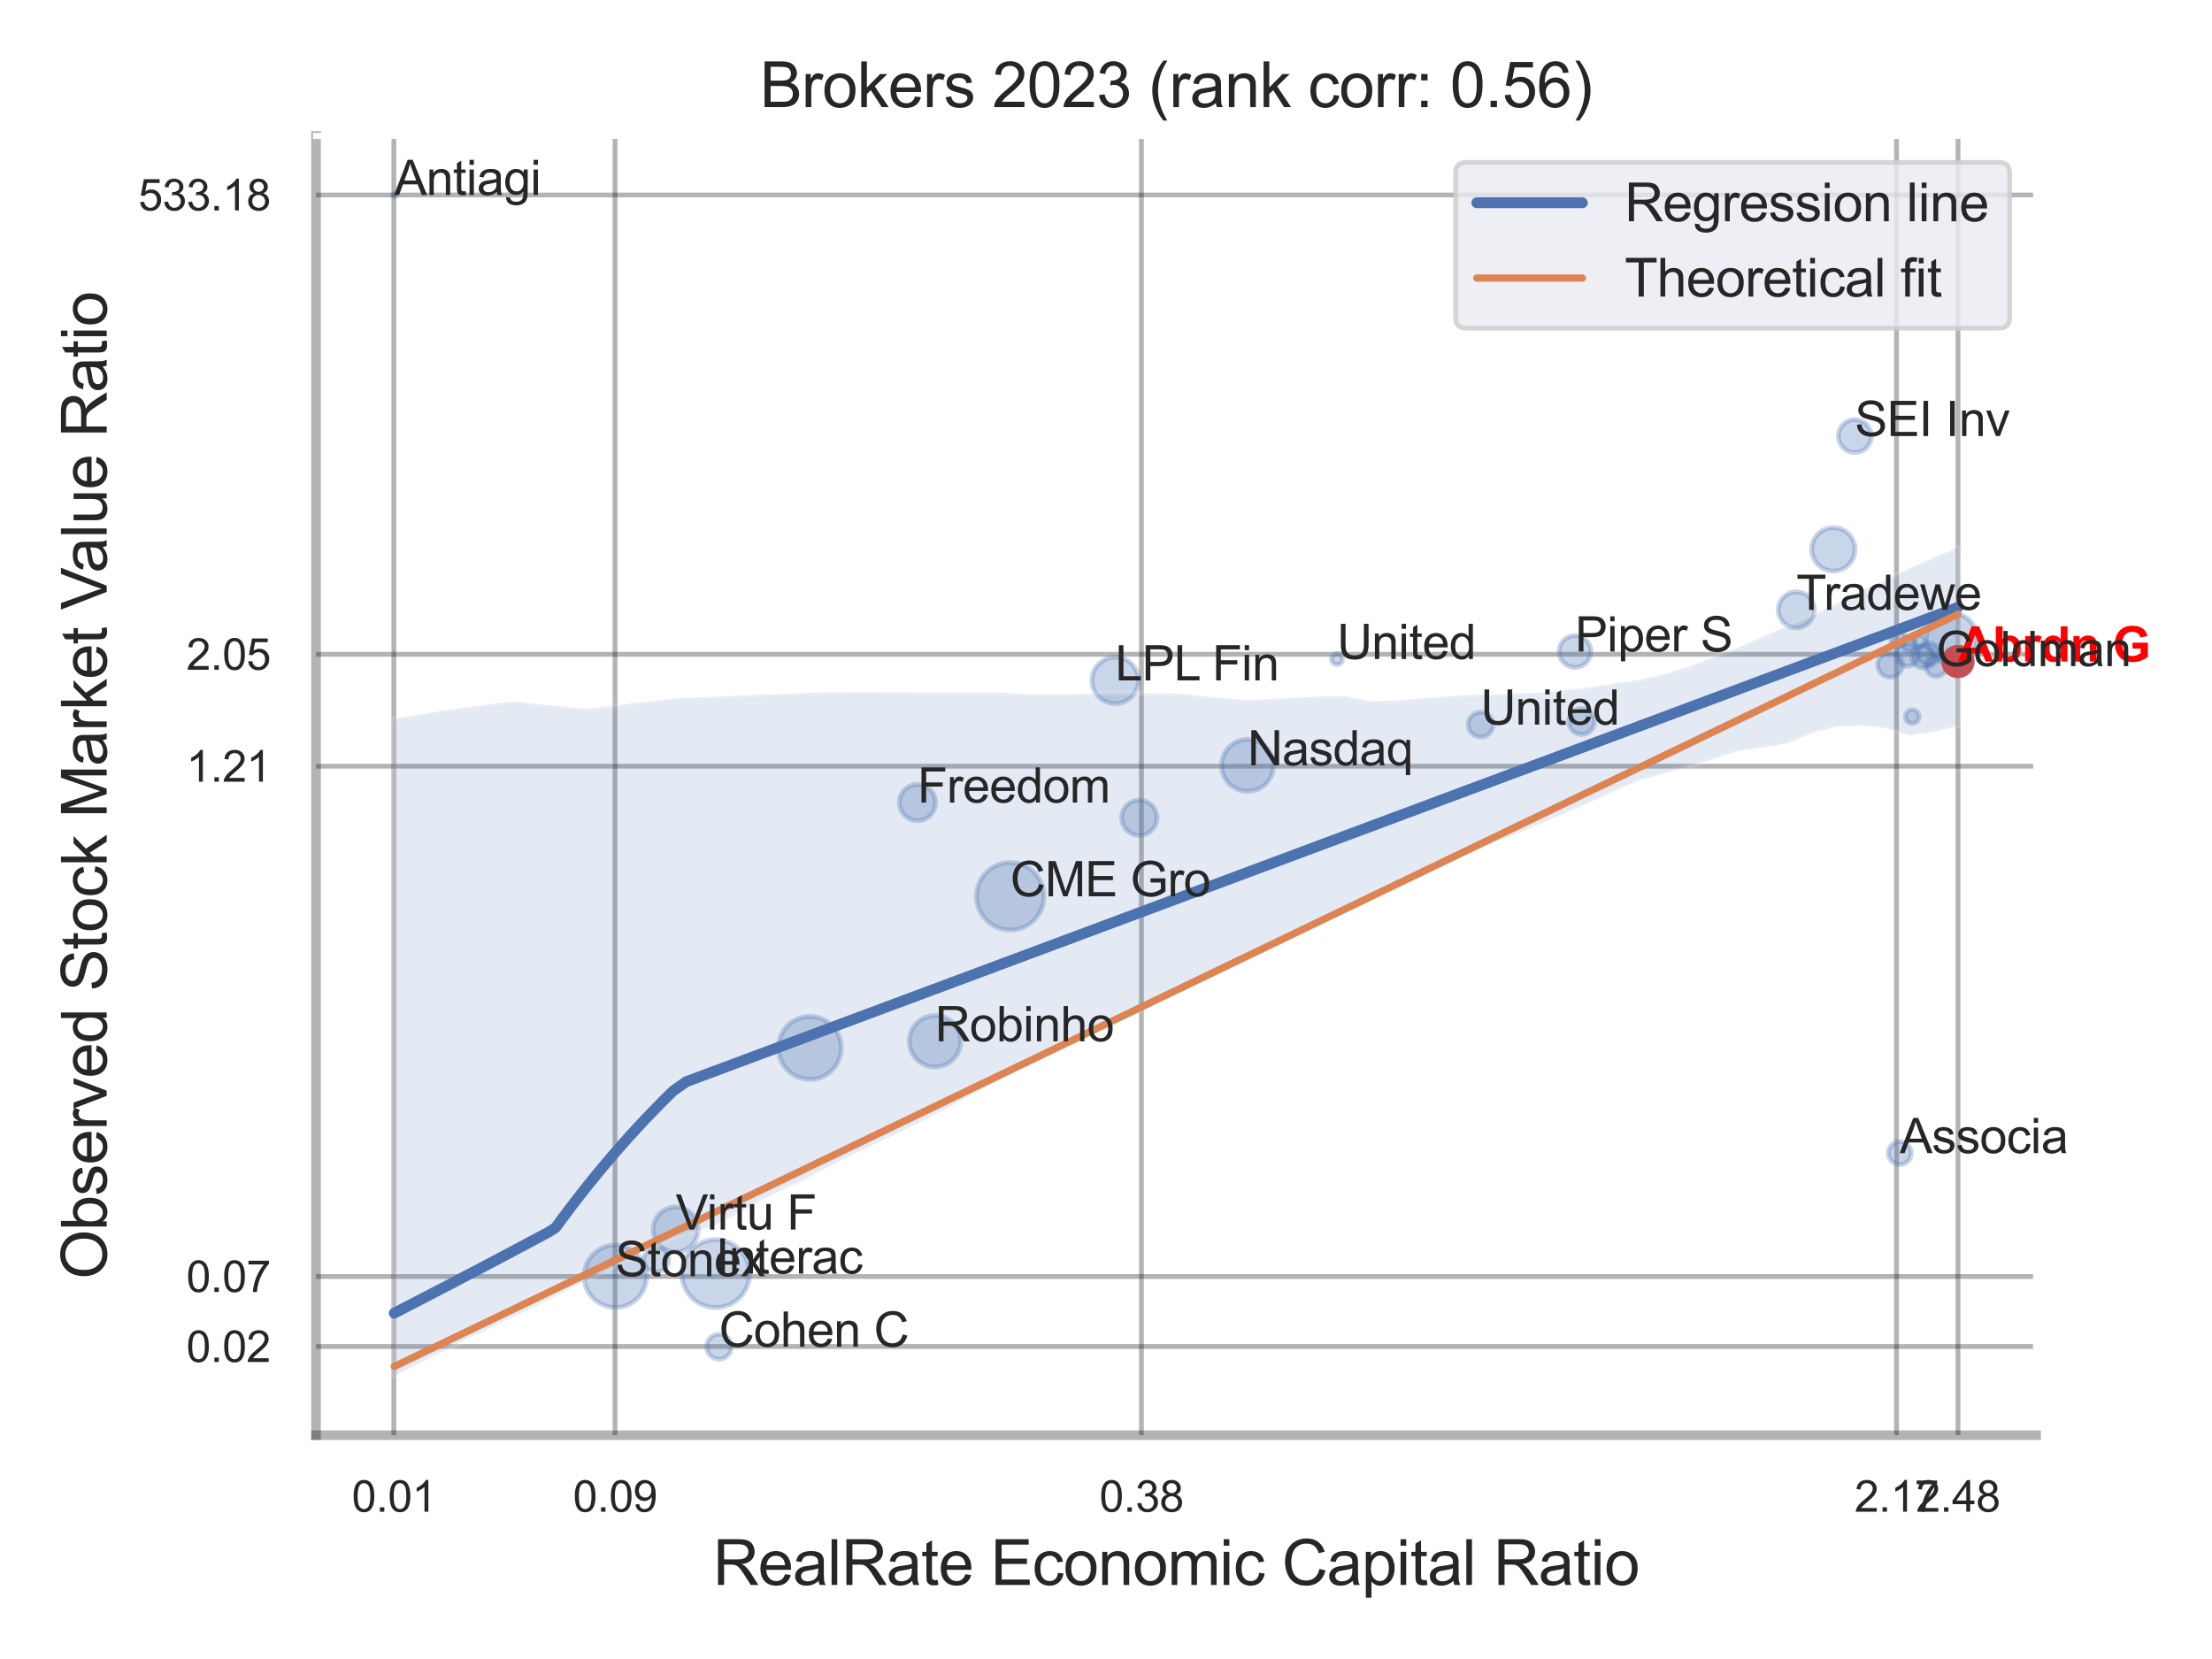 <?xml version="1.0" encoding="utf-8" standalone="no"?>
<!DOCTYPE svg PUBLIC "-//W3C//DTD SVG 1.1//EN"
  "http://www.w3.org/Graphics/SVG/1.1/DTD/svg11.dtd">
<svg xmlns:xlink="http://www.w3.org/1999/xlink" width="460.8pt" height="345.6pt" viewBox="0 0 460.8 345.6" xmlns="http://www.w3.org/2000/svg" version="1.1">
 <defs>
  <style type="text/css">*{stroke-linejoin: round; stroke-linecap: butt}</style>
 </defs>
 <g id="figure_1">
  <g id="patch_1">
   <path d="M 0 345.6 
L 460.8 345.6 
L 460.8 0 
L 0 0 
z
" style="fill: #ffffff"/>
  </g>
  <g id="axes_1">
   <g id="patch_2">
    <path d="M 65.835 298.98 
L 424.158 298.98 
L 424.158 28.32 
L 65.835 28.32 
z
" style="fill: #ffffff"/>
   </g>
   <g id="matplotlib.axis_1">
    <g id="xtick_1">
     <g id="line2d_1">
      <path d="M 82.047 298.98 
L 82.047 28.32 
" clip-path="url(#p1fc48eb0f7)" style="fill: none; stroke: #000000; stroke-opacity: 0.3; stroke-linecap: round"/>
     </g>
     <g id="text_1">
      <!-- 0.01 -->
      <g style="fill: #262626" transform="translate(73.29 314.922) scale(0.09 -0.09)">
       <defs>
        <path id="ArialMT-30" d="M 266 2259 
Q 266 3072 433 3567 
Q 600 4063 929 4331 
Q 1259 4600 1759 4600 
Q 2128 4600 2406 4451 
Q 2684 4303 2865 4023 
Q 3047 3744 3150 3342 
Q 3253 2941 3253 2259 
Q 3253 1453 3087 958 
Q 2922 463 2592 192 
Q 2263 -78 1759 -78 
Q 1097 -78 719 397 
Q 266 969 266 2259 
z
M 844 2259 
Q 844 1131 1108 757 
Q 1372 384 1759 384 
Q 2147 384 2411 759 
Q 2675 1134 2675 2259 
Q 2675 3391 2411 3762 
Q 2147 4134 1753 4134 
Q 1366 4134 1134 3806 
Q 844 3388 844 2259 
z
" transform="scale(0.016)"/>
        <path id="ArialMT-2e" d="M 581 0 
L 581 641 
L 1222 641 
L 1222 0 
L 581 0 
z
" transform="scale(0.016)"/>
        <path id="ArialMT-31" d="M 2384 0 
L 1822 0 
L 1822 3584 
Q 1619 3391 1289 3197 
Q 959 3003 697 2906 
L 697 3450 
Q 1169 3672 1522 3987 
Q 1875 4303 2022 4600 
L 2384 4600 
L 2384 0 
z
" transform="scale(0.016)"/>
       </defs>
       <use xlink:href="#ArialMT-30"/>
       <use xlink:href="#ArialMT-2e" x="55.615"/>
       <use xlink:href="#ArialMT-30" x="83.398"/>
       <use xlink:href="#ArialMT-31" x="139.014"/>
      </g>
     </g>
    </g>
    <g id="xtick_2">
     <g id="line2d_2">
      <path d="M 128.122 298.98 
L 128.122 28.32 
" clip-path="url(#p1fc48eb0f7)" style="fill: none; stroke: #000000; stroke-opacity: 0.3; stroke-linecap: round"/>
     </g>
     <g id="text_2">
      <!-- 0.09 -->
      <g style="fill: #262626" transform="translate(119.365 314.922) scale(0.09 -0.09)">
       <defs>
        <path id="ArialMT-39" d="M 350 1059 
L 891 1109 
Q 959 728 1153 556 
Q 1347 384 1650 384 
Q 1909 384 2104 503 
Q 2300 622 2425 820 
Q 2550 1019 2634 1356 
Q 2719 1694 2719 2044 
Q 2719 2081 2716 2156 
Q 2547 1888 2255 1720 
Q 1963 1553 1622 1553 
Q 1053 1553 659 1965 
Q 266 2378 266 3053 
Q 266 3750 677 4175 
Q 1088 4600 1706 4600 
Q 2153 4600 2523 4359 
Q 2894 4119 3086 3673 
Q 3278 3228 3278 2384 
Q 3278 1506 3087 986 
Q 2897 466 2520 194 
Q 2144 -78 1638 -78 
Q 1100 -78 759 220 
Q 419 519 350 1059 
z
M 2653 3081 
Q 2653 3566 2395 3850 
Q 2138 4134 1775 4134 
Q 1400 4134 1122 3828 
Q 844 3522 844 3034 
Q 844 2597 1108 2323 
Q 1372 2050 1759 2050 
Q 2150 2050 2401 2323 
Q 2653 2597 2653 3081 
z
" transform="scale(0.016)"/>
       </defs>
       <use xlink:href="#ArialMT-30"/>
       <use xlink:href="#ArialMT-2e" x="55.615"/>
       <use xlink:href="#ArialMT-30" x="83.398"/>
       <use xlink:href="#ArialMT-39" x="139.014"/>
      </g>
     </g>
    </g>
    <g id="xtick_3">
     <g id="line2d_3">
      <path d="M 237.778 298.98 
L 237.778 28.32 
" clip-path="url(#p1fc48eb0f7)" style="fill: none; stroke: #000000; stroke-opacity: 0.3; stroke-linecap: round"/>
     </g>
     <g id="text_3">
      <!-- 0.38 -->
      <g style="fill: #262626" transform="translate(229.02 314.922) scale(0.09 -0.09)">
       <defs>
        <path id="ArialMT-33" d="M 269 1209 
L 831 1284 
Q 928 806 1161 595 
Q 1394 384 1728 384 
Q 2125 384 2398 659 
Q 2672 934 2672 1341 
Q 2672 1728 2419 1979 
Q 2166 2231 1775 2231 
Q 1616 2231 1378 2169 
L 1441 2663 
Q 1497 2656 1531 2656 
Q 1891 2656 2178 2843 
Q 2466 3031 2466 3422 
Q 2466 3731 2256 3934 
Q 2047 4138 1716 4138 
Q 1388 4138 1169 3931 
Q 950 3725 888 3313 
L 325 3413 
Q 428 3978 793 4289 
Q 1159 4600 1703 4600 
Q 2078 4600 2393 4439 
Q 2709 4278 2876 4000 
Q 3044 3722 3044 3409 
Q 3044 3113 2884 2869 
Q 2725 2625 2413 2481 
Q 2819 2388 3044 2092 
Q 3269 1797 3269 1353 
Q 3269 753 2831 336 
Q 2394 -81 1725 -81 
Q 1122 -81 723 278 
Q 325 638 269 1209 
z
" transform="scale(0.016)"/>
        <path id="ArialMT-38" d="M 1131 2484 
Q 781 2613 612 2850 
Q 444 3088 444 3419 
Q 444 3919 803 4259 
Q 1163 4600 1759 4600 
Q 2359 4600 2725 4251 
Q 3091 3903 3091 3403 
Q 3091 3084 2923 2848 
Q 2756 2613 2416 2484 
Q 2838 2347 3058 2040 
Q 3278 1734 3278 1309 
Q 3278 722 2862 322 
Q 2447 -78 1769 -78 
Q 1091 -78 675 323 
Q 259 725 259 1325 
Q 259 1772 486 2073 
Q 713 2375 1131 2484 
z
M 1019 3438 
Q 1019 3113 1228 2906 
Q 1438 2700 1772 2700 
Q 2097 2700 2305 2904 
Q 2513 3109 2513 3406 
Q 2513 3716 2298 3927 
Q 2084 4138 1766 4138 
Q 1444 4138 1231 3931 
Q 1019 3725 1019 3438 
z
M 838 1322 
Q 838 1081 952 856 
Q 1066 631 1291 507 
Q 1516 384 1775 384 
Q 2178 384 2440 643 
Q 2703 903 2703 1303 
Q 2703 1709 2433 1975 
Q 2163 2241 1756 2241 
Q 1359 2241 1098 1978 
Q 838 1716 838 1322 
z
" transform="scale(0.016)"/>
       </defs>
       <use xlink:href="#ArialMT-30"/>
       <use xlink:href="#ArialMT-2e" x="55.615"/>
       <use xlink:href="#ArialMT-33" x="83.398"/>
       <use xlink:href="#ArialMT-38" x="139.014"/>
      </g>
     </g>
    </g>
    <g id="xtick_4">
     <g id="line2d_4">
      <path d="M 395.08 298.98 
L 395.08 28.32 
" clip-path="url(#p1fc48eb0f7)" style="fill: none; stroke: #000000; stroke-opacity: 0.3; stroke-linecap: round"/>
     </g>
     <g id="text_4">
      <!-- 2.17 -->
      <g style="fill: #262626" transform="translate(386.323 314.922) scale(0.09 -0.09)">
       <defs>
        <path id="ArialMT-32" d="M 3222 541 
L 3222 0 
L 194 0 
Q 188 203 259 391 
Q 375 700 629 1000 
Q 884 1300 1366 1694 
Q 2113 2306 2375 2664 
Q 2638 3022 2638 3341 
Q 2638 3675 2398 3904 
Q 2159 4134 1775 4134 
Q 1369 4134 1125 3890 
Q 881 3647 878 3216 
L 300 3275 
Q 359 3922 746 4261 
Q 1134 4600 1788 4600 
Q 2447 4600 2831 4234 
Q 3216 3869 3216 3328 
Q 3216 3053 3103 2787 
Q 2991 2522 2730 2228 
Q 2469 1934 1863 1422 
Q 1356 997 1212 845 
Q 1069 694 975 541 
L 3222 541 
z
" transform="scale(0.016)"/>
        <path id="ArialMT-37" d="M 303 3981 
L 303 4522 
L 3269 4522 
L 3269 4084 
Q 2831 3619 2401 2847 
Q 1972 2075 1738 1259 
Q 1569 684 1522 0 
L 944 0 
Q 953 541 1156 1306 
Q 1359 2072 1739 2783 
Q 2119 3494 2547 3981 
L 303 3981 
z
" transform="scale(0.016)"/>
       </defs>
       <use xlink:href="#ArialMT-32"/>
       <use xlink:href="#ArialMT-2e" x="55.615"/>
       <use xlink:href="#ArialMT-31" x="83.398"/>
       <use xlink:href="#ArialMT-37" x="139.014"/>
      </g>
     </g>
    </g>
    <g id="xtick_5">
     <g id="line2d_5">
      <path d="M 407.884 298.98 
L 407.884 28.32 
" clip-path="url(#p1fc48eb0f7)" style="fill: none; stroke: #000000; stroke-opacity: 0.3; stroke-linecap: round"/>
     </g>
     <g id="text_5">
      <!-- 2.48 -->
      <g style="fill: #262626" transform="translate(399.127 314.922) scale(0.09 -0.09)">
       <defs>
        <path id="ArialMT-34" d="M 2069 0 
L 2069 1097 
L 81 1097 
L 81 1613 
L 2172 4581 
L 2631 4581 
L 2631 1613 
L 3250 1613 
L 3250 1097 
L 2631 1097 
L 2631 0 
L 2069 0 
z
M 2069 1613 
L 2069 3678 
L 634 1613 
L 2069 1613 
z
" transform="scale(0.016)"/>
       </defs>
       <use xlink:href="#ArialMT-32"/>
       <use xlink:href="#ArialMT-2e" x="55.615"/>
       <use xlink:href="#ArialMT-34" x="83.398"/>
       <use xlink:href="#ArialMT-38" x="139.014"/>
      </g>
     </g>
    </g>
    <g id="xtick_6"/>
    <g id="xtick_7"/>
    <g id="text_6">
     <!-- RealRate Economic Capital Ratio -->
     <g style="fill: #262626" transform="translate(148.538 330.174) scale(0.13 -0.13)">
      <defs>
       <path id="ArialMT-52" d="M 503 0 
L 503 4581 
L 2534 4581 
Q 3147 4581 3465 4457 
Q 3784 4334 3975 4021 
Q 4166 3709 4166 3331 
Q 4166 2844 3850 2509 
Q 3534 2175 2875 2084 
Q 3116 1969 3241 1856 
Q 3506 1613 3744 1247 
L 4541 0 
L 3778 0 
L 3172 953 
Q 2906 1366 2734 1584 
Q 2563 1803 2427 1890 
Q 2291 1978 2150 2013 
Q 2047 2034 1813 2034 
L 1109 2034 
L 1109 0 
L 503 0 
z
M 1109 2559 
L 2413 2559 
Q 2828 2559 3062 2645 
Q 3297 2731 3419 2920 
Q 3541 3109 3541 3331 
Q 3541 3656 3305 3865 
Q 3069 4075 2559 4075 
L 1109 4075 
L 1109 2559 
z
" transform="scale(0.016)"/>
       <path id="ArialMT-65" d="M 2694 1069 
L 3275 997 
Q 3138 488 2766 206 
Q 2394 -75 1816 -75 
Q 1088 -75 661 373 
Q 234 822 234 1631 
Q 234 2469 665 2931 
Q 1097 3394 1784 3394 
Q 2450 3394 2872 2941 
Q 3294 2488 3294 1666 
Q 3294 1616 3291 1516 
L 816 1516 
Q 847 969 1125 678 
Q 1403 388 1819 388 
Q 2128 388 2347 550 
Q 2566 713 2694 1069 
z
M 847 1978 
L 2700 1978 
Q 2663 2397 2488 2606 
Q 2219 2931 1791 2931 
Q 1403 2931 1139 2672 
Q 875 2413 847 1978 
z
" transform="scale(0.016)"/>
       <path id="ArialMT-61" d="M 2588 409 
Q 2275 144 1986 34 
Q 1697 -75 1366 -75 
Q 819 -75 525 192 
Q 231 459 231 875 
Q 231 1119 342 1320 
Q 453 1522 633 1644 
Q 813 1766 1038 1828 
Q 1203 1872 1538 1913 
Q 2219 1994 2541 2106 
Q 2544 2222 2544 2253 
Q 2544 2597 2384 2738 
Q 2169 2928 1744 2928 
Q 1347 2928 1158 2789 
Q 969 2650 878 2297 
L 328 2372 
Q 403 2725 575 2942 
Q 747 3159 1072 3276 
Q 1397 3394 1825 3394 
Q 2250 3394 2515 3294 
Q 2781 3194 2906 3042 
Q 3031 2891 3081 2659 
Q 3109 2516 3109 2141 
L 3109 1391 
Q 3109 606 3145 398 
Q 3181 191 3288 0 
L 2700 0 
Q 2613 175 2588 409 
z
M 2541 1666 
Q 2234 1541 1622 1453 
Q 1275 1403 1131 1340 
Q 988 1278 909 1158 
Q 831 1038 831 891 
Q 831 666 1001 516 
Q 1172 366 1500 366 
Q 1825 366 2078 508 
Q 2331 650 2450 897 
Q 2541 1088 2541 1459 
L 2541 1666 
z
" transform="scale(0.016)"/>
       <path id="ArialMT-6c" d="M 409 0 
L 409 4581 
L 972 4581 
L 972 0 
L 409 0 
z
" transform="scale(0.016)"/>
       <path id="ArialMT-74" d="M 1650 503 
L 1731 6 
Q 1494 -44 1306 -44 
Q 1000 -44 831 53 
Q 663 150 594 308 
Q 525 466 525 972 
L 525 2881 
L 113 2881 
L 113 3319 
L 525 3319 
L 525 4141 
L 1084 4478 
L 1084 3319 
L 1650 3319 
L 1650 2881 
L 1084 2881 
L 1084 941 
Q 1084 700 1114 631 
Q 1144 563 1211 522 
Q 1278 481 1403 481 
Q 1497 481 1650 503 
z
" transform="scale(0.016)"/>
       <path id="ArialMT-20" transform="scale(0.016)"/>
       <path id="ArialMT-45" d="M 506 0 
L 506 4581 
L 3819 4581 
L 3819 4041 
L 1113 4041 
L 1113 2638 
L 3647 2638 
L 3647 2100 
L 1113 2100 
L 1113 541 
L 3925 541 
L 3925 0 
L 506 0 
z
" transform="scale(0.016)"/>
       <path id="ArialMT-63" d="M 2588 1216 
L 3141 1144 
Q 3050 572 2676 248 
Q 2303 -75 1759 -75 
Q 1078 -75 664 370 
Q 250 816 250 1647 
Q 250 2184 428 2587 
Q 606 2991 970 3192 
Q 1334 3394 1763 3394 
Q 2303 3394 2647 3120 
Q 2991 2847 3088 2344 
L 2541 2259 
Q 2463 2594 2264 2762 
Q 2066 2931 1784 2931 
Q 1359 2931 1093 2626 
Q 828 2322 828 1663 
Q 828 994 1084 691 
Q 1341 388 1753 388 
Q 2084 388 2306 591 
Q 2528 794 2588 1216 
z
" transform="scale(0.016)"/>
       <path id="ArialMT-6f" d="M 213 1659 
Q 213 2581 725 3025 
Q 1153 3394 1769 3394 
Q 2453 3394 2887 2945 
Q 3322 2497 3322 1706 
Q 3322 1066 3130 698 
Q 2938 331 2570 128 
Q 2203 -75 1769 -75 
Q 1072 -75 642 372 
Q 213 819 213 1659 
z
M 791 1659 
Q 791 1022 1069 705 
Q 1347 388 1769 388 
Q 2188 388 2466 706 
Q 2744 1025 2744 1678 
Q 2744 2294 2464 2611 
Q 2184 2928 1769 2928 
Q 1347 2928 1069 2612 
Q 791 2297 791 1659 
z
" transform="scale(0.016)"/>
       <path id="ArialMT-6e" d="M 422 0 
L 422 3319 
L 928 3319 
L 928 2847 
Q 1294 3394 1984 3394 
Q 2284 3394 2536 3286 
Q 2788 3178 2913 3003 
Q 3038 2828 3088 2588 
Q 3119 2431 3119 2041 
L 3119 0 
L 2556 0 
L 2556 2019 
Q 2556 2363 2490 2533 
Q 2425 2703 2258 2804 
Q 2091 2906 1866 2906 
Q 1506 2906 1245 2678 
Q 984 2450 984 1813 
L 984 0 
L 422 0 
z
" transform="scale(0.016)"/>
       <path id="ArialMT-6d" d="M 422 0 
L 422 3319 
L 925 3319 
L 925 2853 
Q 1081 3097 1340 3245 
Q 1600 3394 1931 3394 
Q 2300 3394 2536 3241 
Q 2772 3088 2869 2813 
Q 3263 3394 3894 3394 
Q 4388 3394 4653 3120 
Q 4919 2847 4919 2278 
L 4919 0 
L 4359 0 
L 4359 2091 
Q 4359 2428 4304 2576 
Q 4250 2725 4106 2815 
Q 3963 2906 3769 2906 
Q 3419 2906 3187 2673 
Q 2956 2441 2956 1928 
L 2956 0 
L 2394 0 
L 2394 2156 
Q 2394 2531 2256 2718 
Q 2119 2906 1806 2906 
Q 1569 2906 1367 2781 
Q 1166 2656 1075 2415 
Q 984 2175 984 1722 
L 984 0 
L 422 0 
z
" transform="scale(0.016)"/>
       <path id="ArialMT-69" d="M 425 3934 
L 425 4581 
L 988 4581 
L 988 3934 
L 425 3934 
z
M 425 0 
L 425 3319 
L 988 3319 
L 988 0 
L 425 0 
z
" transform="scale(0.016)"/>
       <path id="ArialMT-43" d="M 3763 1606 
L 4369 1453 
Q 4178 706 3683 314 
Q 3188 -78 2472 -78 
Q 1731 -78 1267 223 
Q 803 525 561 1097 
Q 319 1669 319 2325 
Q 319 3041 592 3573 
Q 866 4106 1370 4382 
Q 1875 4659 2481 4659 
Q 3169 4659 3637 4309 
Q 4106 3959 4291 3325 
L 3694 3184 
Q 3534 3684 3231 3912 
Q 2928 4141 2469 4141 
Q 1941 4141 1586 3887 
Q 1231 3634 1087 3207 
Q 944 2781 944 2328 
Q 944 1744 1114 1308 
Q 1284 872 1643 656 
Q 2003 441 2422 441 
Q 2931 441 3284 734 
Q 3638 1028 3763 1606 
z
" transform="scale(0.016)"/>
       <path id="ArialMT-70" d="M 422 -1272 
L 422 3319 
L 934 3319 
L 934 2888 
Q 1116 3141 1344 3267 
Q 1572 3394 1897 3394 
Q 2322 3394 2647 3175 
Q 2972 2956 3137 2557 
Q 3303 2159 3303 1684 
Q 3303 1175 3120 767 
Q 2938 359 2589 142 
Q 2241 -75 1856 -75 
Q 1575 -75 1351 44 
Q 1128 163 984 344 
L 984 -1272 
L 422 -1272 
z
M 931 1641 
Q 931 1000 1190 694 
Q 1450 388 1819 388 
Q 2194 388 2461 705 
Q 2728 1022 2728 1688 
Q 2728 2322 2467 2637 
Q 2206 2953 1844 2953 
Q 1484 2953 1207 2617 
Q 931 2281 931 1641 
z
" transform="scale(0.016)"/>
      </defs>
      <use xlink:href="#ArialMT-52"/>
      <use xlink:href="#ArialMT-65" x="72.217"/>
      <use xlink:href="#ArialMT-61" x="127.832"/>
      <use xlink:href="#ArialMT-6c" x="183.447"/>
      <use xlink:href="#ArialMT-52" x="205.664"/>
      <use xlink:href="#ArialMT-61" x="277.881"/>
      <use xlink:href="#ArialMT-74" x="333.496"/>
      <use xlink:href="#ArialMT-65" x="361.279"/>
      <use xlink:href="#ArialMT-20" x="416.895"/>
      <use xlink:href="#ArialMT-45" x="444.678"/>
      <use xlink:href="#ArialMT-63" x="511.377"/>
      <use xlink:href="#ArialMT-6f" x="561.377"/>
      <use xlink:href="#ArialMT-6e" x="616.992"/>
      <use xlink:href="#ArialMT-6f" x="672.607"/>
      <use xlink:href="#ArialMT-6d" x="728.223"/>
      <use xlink:href="#ArialMT-69" x="811.523"/>
      <use xlink:href="#ArialMT-63" x="833.74"/>
      <use xlink:href="#ArialMT-20" x="883.74"/>
      <use xlink:href="#ArialMT-43" x="911.523"/>
      <use xlink:href="#ArialMT-61" x="983.74"/>
      <use xlink:href="#ArialMT-70" x="1039.355"/>
      <use xlink:href="#ArialMT-69" x="1094.971"/>
      <use xlink:href="#ArialMT-74" x="1117.188"/>
      <use xlink:href="#ArialMT-61" x="1144.971"/>
      <use xlink:href="#ArialMT-6c" x="1200.586"/>
      <use xlink:href="#ArialMT-20" x="1222.803"/>
      <use xlink:href="#ArialMT-52" x="1250.586"/>
      <use xlink:href="#ArialMT-61" x="1322.803"/>
      <use xlink:href="#ArialMT-74" x="1378.418"/>
      <use xlink:href="#ArialMT-69" x="1406.201"/>
      <use xlink:href="#ArialMT-6f" x="1428.418"/>
     </g>
    </g>
   </g>
   <g id="matplotlib.axis_2">
    <g id="ytick_1">
     <g id="line2d_6">
      <path d="M 65.835 280.504 
L 424.158 280.504 
" clip-path="url(#p1fc48eb0f7)" style="fill: none; stroke: #000000; stroke-opacity: 0.3; stroke-linecap: round"/>
     </g>
     <g id="text_7">
      <!-- 0.02 -->
      <g style="fill: #262626" transform="translate(38.82 283.725) scale(0.09 -0.09)">
       <use xlink:href="#ArialMT-30"/>
       <use xlink:href="#ArialMT-2e" x="55.615"/>
       <use xlink:href="#ArialMT-30" x="83.398"/>
       <use xlink:href="#ArialMT-32" x="139.014"/>
      </g>
     </g>
    </g>
    <g id="ytick_2">
     <g id="line2d_7">
      <path d="M 65.835 265.919 
L 424.158 265.919 
" clip-path="url(#p1fc48eb0f7)" style="fill: none; stroke: #000000; stroke-opacity: 0.3; stroke-linecap: round"/>
     </g>
     <g id="text_8">
      <!-- 0.07 -->
      <g style="fill: #262626" transform="translate(38.82 269.14) scale(0.09 -0.09)">
       <use xlink:href="#ArialMT-30"/>
       <use xlink:href="#ArialMT-2e" x="55.615"/>
       <use xlink:href="#ArialMT-30" x="83.398"/>
       <use xlink:href="#ArialMT-37" x="139.014"/>
      </g>
     </g>
    </g>
    <g id="ytick_3">
     <g id="line2d_8">
      <path d="M 65.835 159.617 
L 424.158 159.617 
" clip-path="url(#p1fc48eb0f7)" style="fill: none; stroke: #000000; stroke-opacity: 0.3; stroke-linecap: round"/>
     </g>
     <g id="text_9">
      <!-- 1.21 -->
      <g style="fill: #262626" transform="translate(38.82 162.838) scale(0.09 -0.09)">
       <use xlink:href="#ArialMT-31"/>
       <use xlink:href="#ArialMT-2e" x="55.615"/>
       <use xlink:href="#ArialMT-32" x="83.398"/>
       <use xlink:href="#ArialMT-31" x="139.014"/>
      </g>
     </g>
    </g>
    <g id="ytick_4">
     <g id="line2d_9">
      <path d="M 65.835 136.297 
L 424.158 136.297 
" clip-path="url(#p1fc48eb0f7)" style="fill: none; stroke: #000000; stroke-opacity: 0.3; stroke-linecap: round"/>
     </g>
     <g id="text_10">
      <!-- 2.05 -->
      <g style="fill: #262626" transform="translate(38.82 139.518) scale(0.09 -0.09)">
       <defs>
        <path id="ArialMT-35" d="M 266 1200 
L 856 1250 
Q 922 819 1161 601 
Q 1400 384 1738 384 
Q 2144 384 2425 690 
Q 2706 997 2706 1503 
Q 2706 1984 2436 2262 
Q 2166 2541 1728 2541 
Q 1456 2541 1237 2417 
Q 1019 2294 894 2097 
L 366 2166 
L 809 4519 
L 3088 4519 
L 3088 3981 
L 1259 3981 
L 1013 2750 
Q 1425 3038 1878 3038 
Q 2478 3038 2890 2622 
Q 3303 2206 3303 1553 
Q 3303 931 2941 478 
Q 2500 -78 1738 -78 
Q 1113 -78 717 272 
Q 322 622 266 1200 
z
" transform="scale(0.016)"/>
       </defs>
       <use xlink:href="#ArialMT-32"/>
       <use xlink:href="#ArialMT-2e" x="55.615"/>
       <use xlink:href="#ArialMT-30" x="83.398"/>
       <use xlink:href="#ArialMT-35" x="139.014"/>
      </g>
     </g>
    </g>
    <g id="ytick_5">
     <g id="line2d_10">
      <path d="M 65.835 40.617 
L 424.158 40.617 
" clip-path="url(#p1fc48eb0f7)" style="fill: none; stroke: #000000; stroke-opacity: 0.3; stroke-linecap: round"/>
     </g>
     <g id="text_11">
      <!-- 533.18 -->
      <g style="fill: #262626" transform="translate(28.81 43.838) scale(0.09 -0.09)">
       <use xlink:href="#ArialMT-35"/>
       <use xlink:href="#ArialMT-33" x="55.615"/>
       <use xlink:href="#ArialMT-33" x="111.23"/>
       <use xlink:href="#ArialMT-2e" x="166.846"/>
       <use xlink:href="#ArialMT-31" x="194.629"/>
       <use xlink:href="#ArialMT-38" x="250.244"/>
      </g>
     </g>
    </g>
    <g id="ytick_6"/>
    <g id="ytick_7"/>
    <g id="ytick_8"/>
    <g id="text_12">
     <!-- Observed Stock Market Value Ratio -->
     <g style="fill: #262626" transform="translate(22.227 266.489) rotate(-90) scale(0.13 -0.13)">
      <defs>
       <path id="ArialMT-4f" d="M 309 2231 
Q 309 3372 921 4017 
Q 1534 4663 2503 4663 
Q 3138 4663 3647 4359 
Q 4156 4056 4423 3514 
Q 4691 2972 4691 2284 
Q 4691 1588 4409 1038 
Q 4128 488 3612 205 
Q 3097 -78 2500 -78 
Q 1853 -78 1343 234 
Q 834 547 571 1087 
Q 309 1628 309 2231 
z
M 934 2222 
Q 934 1394 1379 917 
Q 1825 441 2497 441 
Q 3181 441 3623 922 
Q 4066 1403 4066 2288 
Q 4066 2847 3877 3264 
Q 3688 3681 3323 3911 
Q 2959 4141 2506 4141 
Q 1863 4141 1398 3698 
Q 934 3256 934 2222 
z
" transform="scale(0.016)"/>
       <path id="ArialMT-62" d="M 941 0 
L 419 0 
L 419 4581 
L 981 4581 
L 981 2947 
Q 1338 3394 1891 3394 
Q 2197 3394 2470 3270 
Q 2744 3147 2920 2923 
Q 3097 2700 3197 2384 
Q 3297 2069 3297 1709 
Q 3297 856 2875 390 
Q 2453 -75 1863 -75 
Q 1275 -75 941 416 
L 941 0 
z
M 934 1684 
Q 934 1088 1097 822 
Q 1363 388 1816 388 
Q 2184 388 2453 708 
Q 2722 1028 2722 1663 
Q 2722 2313 2464 2622 
Q 2206 2931 1841 2931 
Q 1472 2931 1203 2611 
Q 934 2291 934 1684 
z
" transform="scale(0.016)"/>
       <path id="ArialMT-73" d="M 197 991 
L 753 1078 
Q 800 744 1014 566 
Q 1228 388 1613 388 
Q 2000 388 2187 545 
Q 2375 703 2375 916 
Q 2375 1106 2209 1216 
Q 2094 1291 1634 1406 
Q 1016 1563 777 1677 
Q 538 1791 414 1992 
Q 291 2194 291 2438 
Q 291 2659 392 2848 
Q 494 3038 669 3163 
Q 800 3259 1026 3326 
Q 1253 3394 1513 3394 
Q 1903 3394 2198 3281 
Q 2494 3169 2634 2976 
Q 2775 2784 2828 2463 
L 2278 2388 
Q 2241 2644 2061 2787 
Q 1881 2931 1553 2931 
Q 1166 2931 1000 2803 
Q 834 2675 834 2503 
Q 834 2394 903 2306 
Q 972 2216 1119 2156 
Q 1203 2125 1616 2013 
Q 2213 1853 2448 1751 
Q 2684 1650 2818 1456 
Q 2953 1263 2953 975 
Q 2953 694 2789 445 
Q 2625 197 2315 61 
Q 2006 -75 1616 -75 
Q 969 -75 630 194 
Q 291 463 197 991 
z
" transform="scale(0.016)"/>
       <path id="ArialMT-72" d="M 416 0 
L 416 3319 
L 922 3319 
L 922 2816 
Q 1116 3169 1280 3281 
Q 1444 3394 1641 3394 
Q 1925 3394 2219 3213 
L 2025 2691 
Q 1819 2813 1613 2813 
Q 1428 2813 1281 2702 
Q 1134 2591 1072 2394 
Q 978 2094 978 1738 
L 978 0 
L 416 0 
z
" transform="scale(0.016)"/>
       <path id="ArialMT-76" d="M 1344 0 
L 81 3319 
L 675 3319 
L 1388 1331 
Q 1503 1009 1600 663 
Q 1675 925 1809 1294 
L 2547 3319 
L 3125 3319 
L 1869 0 
L 1344 0 
z
" transform="scale(0.016)"/>
       <path id="ArialMT-64" d="M 2575 0 
L 2575 419 
Q 2259 -75 1647 -75 
Q 1250 -75 917 144 
Q 584 363 401 755 
Q 219 1147 219 1656 
Q 219 2153 384 2558 
Q 550 2963 881 3178 
Q 1213 3394 1622 3394 
Q 1922 3394 2156 3267 
Q 2391 3141 2538 2938 
L 2538 4581 
L 3097 4581 
L 3097 0 
L 2575 0 
z
M 797 1656 
Q 797 1019 1065 703 
Q 1334 388 1700 388 
Q 2069 388 2326 689 
Q 2584 991 2584 1609 
Q 2584 2291 2321 2609 
Q 2059 2928 1675 2928 
Q 1300 2928 1048 2622 
Q 797 2316 797 1656 
z
" transform="scale(0.016)"/>
       <path id="ArialMT-53" d="M 288 1472 
L 859 1522 
Q 900 1178 1048 958 
Q 1197 738 1509 602 
Q 1822 466 2213 466 
Q 2559 466 2825 569 
Q 3091 672 3220 851 
Q 3350 1031 3350 1244 
Q 3350 1459 3225 1620 
Q 3100 1781 2813 1891 
Q 2628 1963 1997 2114 
Q 1366 2266 1113 2400 
Q 784 2572 623 2826 
Q 463 3081 463 3397 
Q 463 3744 659 4045 
Q 856 4347 1234 4503 
Q 1613 4659 2075 4659 
Q 2584 4659 2973 4495 
Q 3363 4331 3572 4012 
Q 3781 3694 3797 3291 
L 3216 3247 
Q 3169 3681 2898 3903 
Q 2628 4125 2100 4125 
Q 1550 4125 1298 3923 
Q 1047 3722 1047 3438 
Q 1047 3191 1225 3031 
Q 1400 2872 2139 2705 
Q 2878 2538 3153 2413 
Q 3553 2228 3743 1945 
Q 3934 1663 3934 1294 
Q 3934 928 3725 604 
Q 3516 281 3123 101 
Q 2731 -78 2241 -78 
Q 1619 -78 1198 103 
Q 778 284 539 648 
Q 300 1013 288 1472 
z
" transform="scale(0.016)"/>
       <path id="ArialMT-6b" d="M 425 0 
L 425 4581 
L 988 4581 
L 988 1969 
L 2319 3319 
L 3047 3319 
L 1778 2088 
L 3175 0 
L 2481 0 
L 1384 1697 
L 988 1316 
L 988 0 
L 425 0 
z
" transform="scale(0.016)"/>
       <path id="ArialMT-4d" d="M 475 0 
L 475 4581 
L 1388 4581 
L 2472 1338 
Q 2622 884 2691 659 
Q 2769 909 2934 1394 
L 4031 4581 
L 4847 4581 
L 4847 0 
L 4263 0 
L 4263 3834 
L 2931 0 
L 2384 0 
L 1059 3900 
L 1059 0 
L 475 0 
z
" transform="scale(0.016)"/>
       <path id="ArialMT-56" d="M 1803 0 
L 28 4581 
L 684 4581 
L 1875 1253 
Q 2019 853 2116 503 
Q 2222 878 2363 1253 
L 3600 4581 
L 4219 4581 
L 2425 0 
L 1803 0 
z
" transform="scale(0.016)"/>
       <path id="ArialMT-75" d="M 2597 0 
L 2597 488 
Q 2209 -75 1544 -75 
Q 1250 -75 995 37 
Q 741 150 617 320 
Q 494 491 444 738 
Q 409 903 409 1263 
L 409 3319 
L 972 3319 
L 972 1478 
Q 972 1038 1006 884 
Q 1059 663 1231 536 
Q 1403 409 1656 409 
Q 1909 409 2131 539 
Q 2353 669 2445 892 
Q 2538 1116 2538 1541 
L 2538 3319 
L 3100 3319 
L 3100 0 
L 2597 0 
z
" transform="scale(0.016)"/>
      </defs>
      <use xlink:href="#ArialMT-4f"/>
      <use xlink:href="#ArialMT-62" x="77.783"/>
      <use xlink:href="#ArialMT-73" x="133.398"/>
      <use xlink:href="#ArialMT-65" x="183.398"/>
      <use xlink:href="#ArialMT-72" x="239.014"/>
      <use xlink:href="#ArialMT-76" x="272.314"/>
      <use xlink:href="#ArialMT-65" x="322.314"/>
      <use xlink:href="#ArialMT-64" x="377.93"/>
      <use xlink:href="#ArialMT-20" x="433.545"/>
      <use xlink:href="#ArialMT-53" x="461.328"/>
      <use xlink:href="#ArialMT-74" x="528.027"/>
      <use xlink:href="#ArialMT-6f" x="555.811"/>
      <use xlink:href="#ArialMT-63" x="611.426"/>
      <use xlink:href="#ArialMT-6b" x="661.426"/>
      <use xlink:href="#ArialMT-20" x="711.426"/>
      <use xlink:href="#ArialMT-4d" x="739.209"/>
      <use xlink:href="#ArialMT-61" x="822.51"/>
      <use xlink:href="#ArialMT-72" x="878.125"/>
      <use xlink:href="#ArialMT-6b" x="911.426"/>
      <use xlink:href="#ArialMT-65" x="961.426"/>
      <use xlink:href="#ArialMT-74" x="1017.041"/>
      <use xlink:href="#ArialMT-20" x="1044.824"/>
      <use xlink:href="#ArialMT-56" x="1072.607"/>
      <use xlink:href="#ArialMT-61" x="1131.932"/>
      <use xlink:href="#ArialMT-6c" x="1187.547"/>
      <use xlink:href="#ArialMT-75" x="1209.764"/>
      <use xlink:href="#ArialMT-65" x="1265.379"/>
      <use xlink:href="#ArialMT-20" x="1320.994"/>
      <use xlink:href="#ArialMT-52" x="1348.777"/>
      <use xlink:href="#ArialMT-61" x="1420.994"/>
      <use xlink:href="#ArialMT-74" x="1476.609"/>
      <use xlink:href="#ArialMT-69" x="1504.393"/>
      <use xlink:href="#ArialMT-6f" x="1526.609"/>
     </g>
    </g>
   </g>
   <g id="PathCollection_1">
    <path d="M 136.696 264.988 
C 137.386 264.988 138.047 264.714 138.534 264.227 
C 139.022 263.739 139.296 263.078 139.296 262.388 
C 139.296 261.699 139.022 261.038 138.534 260.55 
C 138.047 260.063 137.386 259.789 136.696 259.789 
C 136.007 259.789 135.345 260.063 134.858 260.55 
C 134.37 261.038 134.096 261.699 134.096 262.388 
C 134.096 263.078 134.37 263.739 134.858 264.227 
C 135.345 264.714 136.007 264.988 136.696 264.988 
z
" clip-path="url(#p1fc48eb0f7)" style="fill: #4c72b0; fill-opacity: 0.3; stroke: #4c72b0; stroke-opacity: 0.3"/>
    <path d="M 386.392 94.264 
C 387.301 94.264 388.173 93.903 388.815 93.26 
C 389.458 92.618 389.819 91.746 389.819 90.837 
C 389.819 89.928 389.458 89.056 388.815 88.414 
C 388.173 87.771 387.301 87.41 386.392 87.41 
C 385.483 87.41 384.612 87.771 383.969 88.414 
C 383.326 89.056 382.965 89.928 382.965 90.837 
C 382.965 91.746 383.326 92.618 383.969 93.26 
C 384.612 93.903 385.483 94.264 386.392 94.264 
z
" clip-path="url(#p1fc48eb0f7)" style="fill: #4c72b0; fill-opacity: 0.3; stroke: #4c72b0; stroke-opacity: 0.3"/>
    <path d="M 168.699 224.866 
C 170.439 224.866 172.108 224.175 173.339 222.944 
C 174.569 221.714 175.26 220.045 175.26 218.305 
C 175.26 216.565 174.569 214.896 173.339 213.665 
C 172.108 212.435 170.439 211.744 168.699 211.744 
C 166.959 211.744 165.29 212.435 164.06 213.665 
C 162.829 214.896 162.138 216.565 162.138 218.305 
C 162.138 220.045 162.829 221.714 164.06 222.944 
C 165.29 224.175 166.959 224.866 168.699 224.866 
z
" clip-path="url(#p1fc48eb0f7)" style="fill: #4c72b0; fill-opacity: 0.3; stroke: #4c72b0; stroke-opacity: 0.3"/>
    <path d="M 329.476 152.999 
C 330.195 152.999 330.884 152.714 331.392 152.206 
C 331.9 151.698 332.186 151.008 332.186 150.29 
C 332.186 149.571 331.9 148.882 331.392 148.373 
C 330.884 147.865 330.195 147.58 329.476 147.58 
C 328.757 147.58 328.068 147.865 327.56 148.373 
C 327.052 148.882 326.766 149.571 326.766 150.29 
C 326.766 151.008 327.052 151.698 327.56 152.206 
C 328.068 152.714 328.757 152.999 329.476 152.999 
z
" clip-path="url(#p1fc48eb0f7)" style="fill: #4c72b0; fill-opacity: 0.3; stroke: #4c72b0; stroke-opacity: 0.3"/>
    <path d="M 128.189 272.374 
C 129.915 272.374 131.571 271.688 132.791 270.468 
C 134.012 269.247 134.698 267.592 134.698 265.865 
C 134.698 264.139 134.012 262.484 132.791 261.263 
C 131.571 260.043 129.915 259.357 128.189 259.357 
C 126.463 259.357 124.807 260.043 123.587 261.263 
C 122.366 262.484 121.68 264.139 121.68 265.865 
C 121.68 267.592 122.366 269.247 123.587 270.468 
C 124.807 271.688 126.463 272.374 128.189 272.374 
z
" clip-path="url(#p1fc48eb0f7)" style="fill: #4c72b0; fill-opacity: 0.3; stroke: #4c72b0; stroke-opacity: 0.3"/>
    <path d="M 191.124 170.97 
C 192.126 170.97 193.088 170.572 193.797 169.863 
C 194.505 169.154 194.904 168.193 194.904 167.19 
C 194.904 166.188 194.505 165.226 193.797 164.517 
C 193.088 163.808 192.126 163.41 191.124 163.41 
C 190.121 163.41 189.16 163.808 188.451 164.517 
C 187.742 165.226 187.344 166.188 187.344 167.19 
C 187.344 168.193 187.742 169.154 188.451 169.863 
C 189.16 170.572 190.121 170.97 191.124 170.97 
z
" clip-path="url(#p1fc48eb0f7)" style="fill: #4c72b0; fill-opacity: 0.3; stroke: #4c72b0; stroke-opacity: 0.3"/>
    <path d="M 237.353 174.033 
C 238.33 174.033 239.267 173.645 239.958 172.954 
C 240.648 172.263 241.037 171.326 241.037 170.349 
C 241.037 169.373 240.648 168.436 239.958 167.745 
C 239.267 167.054 238.33 166.666 237.353 166.666 
C 236.377 166.666 235.44 167.054 234.749 167.745 
C 234.058 168.436 233.67 169.373 233.67 170.349 
C 233.67 171.326 234.058 172.263 234.749 172.954 
C 235.44 173.645 236.377 174.033 237.353 174.033 
z
" clip-path="url(#p1fc48eb0f7)" style="fill: #4c72b0; fill-opacity: 0.3; stroke: #4c72b0; stroke-opacity: 0.3"/>
    <path d="M 381.919 118.947 
C 383.117 118.947 384.266 118.471 385.113 117.624 
C 385.96 116.777 386.436 115.628 386.436 114.43 
C 386.436 113.232 385.96 112.083 385.113 111.236 
C 384.266 110.389 383.117 109.913 381.919 109.913 
C 380.721 109.913 379.572 110.389 378.725 111.236 
C 377.878 112.083 377.402 113.232 377.402 114.43 
C 377.402 115.628 377.878 116.777 378.725 117.624 
C 379.572 118.471 380.721 118.947 381.919 118.947 
z
" clip-path="url(#p1fc48eb0f7)" style="fill: #4c72b0; fill-opacity: 0.3; stroke: #4c72b0; stroke-opacity: 0.3"/>
    <path d="M 259.892 164.851 
C 261.327 164.851 262.704 164.281 263.718 163.267 
C 264.733 162.252 265.303 160.876 265.303 159.441 
C 265.303 158.006 264.733 156.63 263.718 155.615 
C 262.704 154.601 261.327 154.031 259.892 154.031 
C 258.458 154.031 257.081 154.601 256.067 155.615 
C 255.052 156.63 254.482 158.006 254.482 159.441 
C 254.482 160.876 255.052 162.252 256.067 163.267 
C 257.081 164.281 258.458 164.851 259.892 164.851 
z
" clip-path="url(#p1fc48eb0f7)" style="fill: #4c72b0; fill-opacity: 0.3; stroke: #4c72b0; stroke-opacity: 0.3"/>
    <path d="M 210.456 193.747 
C 212.321 193.747 214.111 193.006 215.43 191.686 
C 216.75 190.367 217.491 188.577 217.491 186.711 
C 217.491 184.846 216.75 183.056 215.43 181.736 
C 214.111 180.417 212.321 179.676 210.456 179.676 
C 208.59 179.676 206.8 180.417 205.481 181.736 
C 204.161 183.056 203.42 184.846 203.42 186.711 
C 203.42 188.577 204.161 190.367 205.481 191.686 
C 206.8 193.006 208.59 193.747 210.456 193.747 
z
" clip-path="url(#p1fc48eb0f7)" style="fill: #4c72b0; fill-opacity: 0.3; stroke: #4c72b0; stroke-opacity: 0.3"/>
    <path d="M 406.596 138.324 
C 408.001 138.324 409.348 137.766 410.342 136.773 
C 411.335 135.78 411.893 134.432 411.893 133.028 
C 411.893 131.623 411.335 130.276 410.342 129.283 
C 409.348 128.289 408.001 127.731 406.596 127.731 
C 405.192 127.731 403.844 128.289 402.851 129.283 
C 401.858 130.276 401.3 131.623 401.3 133.028 
C 401.3 134.432 401.858 135.78 402.851 136.773 
C 403.844 137.766 405.192 138.324 406.596 138.324 
z
" clip-path="url(#p1fc48eb0f7)" style="fill: #4c72b0; fill-opacity: 0.3; stroke: #4c72b0; stroke-opacity: 0.3"/>
    <path d="M 328.102 139.034 
C 328.981 139.034 329.824 138.685 330.445 138.064 
C 331.067 137.442 331.416 136.599 331.416 135.721 
C 331.416 134.842 331.067 133.999 330.445 133.378 
C 329.824 132.756 328.981 132.407 328.102 132.407 
C 327.224 132.407 326.381 132.756 325.759 133.378 
C 325.138 133.999 324.789 134.842 324.789 135.721 
C 324.789 136.599 325.138 137.442 325.759 138.064 
C 326.381 138.685 327.224 139.034 328.102 139.034 
z
" clip-path="url(#p1fc48eb0f7)" style="fill: #4c72b0; fill-opacity: 0.3; stroke: #4c72b0; stroke-opacity: 0.3"/>
    <path d="M 149.784 283.141 
C 150.473 283.141 151.133 282.867 151.62 282.381 
C 152.107 281.894 152.38 281.233 152.38 280.545 
C 152.38 279.856 152.107 279.196 151.62 278.709 
C 151.133 278.222 150.473 277.949 149.784 277.949 
C 149.096 277.949 148.435 278.222 147.949 278.709 
C 147.462 279.196 147.188 279.856 147.188 280.545 
C 147.188 281.233 147.462 281.894 147.949 282.381 
C 148.435 282.867 149.096 283.141 149.784 283.141 
z
" clip-path="url(#p1fc48eb0f7)" style="fill: #4c72b0; fill-opacity: 0.3; stroke: #4c72b0; stroke-opacity: 0.3"/>
    <path d="M 393.752 141.104 
C 394.441 141.104 395.101 140.83 395.587 140.344 
C 396.074 139.857 396.347 139.197 396.347 138.509 
C 396.347 137.821 396.074 137.161 395.587 136.674 
C 395.101 136.188 394.441 135.914 393.752 135.914 
C 393.064 135.914 392.404 136.188 391.918 136.674 
C 391.431 137.161 391.158 137.821 391.158 138.509 
C 391.158 139.197 391.431 139.857 391.918 140.344 
C 392.404 140.83 393.064 141.104 393.752 141.104 
z
" clip-path="url(#p1fc48eb0f7)" style="fill: #4c72b0; fill-opacity: 0.3; stroke: #4c72b0; stroke-opacity: 0.3"/>
    <path d="M 308.446 153.553 
C 309.136 153.553 309.798 153.279 310.285 152.791 
C 310.773 152.303 311.047 151.641 311.047 150.951 
C 311.047 150.262 310.773 149.6 310.285 149.112 
C 309.798 148.624 309.136 148.35 308.446 148.35 
C 307.756 148.35 307.094 148.624 306.607 149.112 
C 306.119 149.6 305.845 150.262 305.845 150.951 
C 305.845 151.641 306.119 152.303 306.607 152.791 
C 307.094 153.279 307.756 153.553 308.446 153.553 
z
" clip-path="url(#p1fc48eb0f7)" style="fill: #4c72b0; fill-opacity: 0.3; stroke: #4c72b0; stroke-opacity: 0.3"/>
    <path d="M 149.091 272.384 
C 150.966 272.384 152.765 271.639 154.091 270.313 
C 155.417 268.987 156.162 267.188 156.162 265.313 
C 156.162 263.438 155.417 261.639 154.091 260.313 
C 152.765 258.987 150.966 258.242 149.091 258.242 
C 147.216 258.242 145.417 258.987 144.091 260.313 
C 142.765 261.639 142.02 263.438 142.02 265.313 
C 142.02 267.188 142.765 268.987 144.091 270.313 
C 145.417 271.639 147.216 272.384 149.091 272.384 
z
" clip-path="url(#p1fc48eb0f7)" style="fill: #4c72b0; fill-opacity: 0.3; stroke: #4c72b0; stroke-opacity: 0.3"/>
    <path d="M 398.357 150.743 
C 398.74 150.743 399.107 150.591 399.377 150.321 
C 399.648 150.05 399.8 149.683 399.8 149.301 
C 399.8 148.918 399.648 148.551 399.377 148.281 
C 399.107 148.01 398.74 147.858 398.357 147.858 
C 397.975 147.858 397.608 148.01 397.337 148.281 
C 397.067 148.551 396.915 148.918 396.915 149.301 
C 396.915 149.683 397.067 150.05 397.337 150.321 
C 397.608 150.591 397.975 150.743 398.357 150.743 
z
" clip-path="url(#p1fc48eb0f7)" style="fill: #4c72b0; fill-opacity: 0.3; stroke: #4c72b0; stroke-opacity: 0.3"/>
    <path d="M 232.316 146.587 
C 233.603 146.587 234.837 146.076 235.746 145.166 
C 236.656 144.256 237.167 143.022 237.167 141.736 
C 237.167 140.449 236.656 139.215 235.746 138.305 
C 234.837 137.396 233.603 136.885 232.316 136.885 
C 231.03 136.885 229.796 137.396 228.886 138.305 
C 227.976 139.215 227.465 140.449 227.465 141.736 
C 227.465 143.022 227.976 144.256 228.886 145.166 
C 229.796 146.076 231.03 146.587 232.316 146.587 
z
" clip-path="url(#p1fc48eb0f7)" style="fill: #4c72b0; fill-opacity: 0.3; stroke: #4c72b0; stroke-opacity: 0.3"/>
    <path d="M 278.526 138.451 
C 278.835 138.451 279.132 138.329 279.35 138.11 
C 279.568 137.892 279.691 137.596 279.691 137.287 
C 279.691 136.978 279.568 136.682 279.35 136.463 
C 279.132 136.245 278.835 136.122 278.526 136.122 
C 278.218 136.122 277.921 136.245 277.703 136.463 
C 277.484 136.682 277.362 136.978 277.362 137.287 
C 277.362 137.596 277.484 137.892 277.703 138.11 
C 277.921 138.329 278.218 138.451 278.526 138.451 
z
" clip-path="url(#p1fc48eb0f7)" style="fill: #4c72b0; fill-opacity: 0.3; stroke: #4c72b0; stroke-opacity: 0.3"/>
    <path d="M 397.733 135.719 
C 398.097 135.719 398.446 135.574 398.703 135.317 
C 398.961 135.059 399.106 134.71 399.106 134.346 
C 399.106 133.982 398.961 133.633 398.703 133.375 
C 398.446 133.118 398.097 132.973 397.733 132.973 
C 397.368 132.973 397.019 133.118 396.762 133.375 
C 396.504 133.633 396.359 133.982 396.359 134.346 
C 396.359 134.71 396.504 135.059 396.762 135.317 
C 397.019 135.574 397.368 135.719 397.733 135.719 
z
" clip-path="url(#p1fc48eb0f7)" style="fill: #4c72b0; fill-opacity: 0.3; stroke: #4c72b0; stroke-opacity: 0.3"/>
    <path d="M 397.333 138.818 
C 397.964 138.818 398.57 138.567 399.016 138.121 
C 399.463 137.674 399.714 137.069 399.714 136.437 
C 399.714 135.806 399.463 135.2 399.016 134.754 
C 398.57 134.308 397.964 134.057 397.333 134.057 
C 396.701 134.057 396.096 134.308 395.649 134.754 
C 395.203 135.2 394.952 135.806 394.952 136.437 
C 394.952 137.069 395.203 137.674 395.649 138.121 
C 396.096 138.567 396.701 138.818 397.333 138.818 
z
" clip-path="url(#p1fc48eb0f7)" style="fill: #4c72b0; fill-opacity: 0.3; stroke: #4c72b0; stroke-opacity: 0.3"/>
    <path d="M 407.87 140.765 
C 408.655 140.765 409.407 140.454 409.962 139.899 
C 410.517 139.344 410.829 138.592 410.829 137.807 
C 410.829 137.023 410.517 136.27 409.962 135.715 
C 409.407 135.161 408.655 134.849 407.87 134.849 
C 407.086 134.849 406.333 135.161 405.779 135.715 
C 405.224 136.27 404.912 137.023 404.912 137.807 
C 404.912 138.592 405.224 139.344 405.779 139.899 
C 406.333 140.454 407.086 140.765 407.87 140.765 
z
" clip-path="url(#p1fc48eb0f7)" style="fill: #4c72b0; fill-opacity: 0.3; stroke: #4c72b0; stroke-opacity: 0.3"/>
    <path d="M 395.431 134.621 
C 395.847 134.621 396.247 134.455 396.542 134.161 
C 396.837 133.866 397.002 133.466 397.002 133.049 
C 397.002 132.633 396.837 132.233 396.542 131.938 
C 396.247 131.643 395.847 131.478 395.431 131.478 
C 395.014 131.478 394.614 131.643 394.319 131.938 
C 394.024 132.233 393.859 132.633 393.859 133.049 
C 393.859 133.466 394.024 133.866 394.319 134.161 
C 394.614 134.455 395.014 134.621 395.431 134.621 
z
" clip-path="url(#p1fc48eb0f7)" style="fill: #4c72b0; fill-opacity: 0.3; stroke: #4c72b0; stroke-opacity: 0.3"/>
    <path d="M 400.638 139.194 
C 401.26 139.194 401.857 138.946 402.297 138.506 
C 402.737 138.066 402.985 137.469 402.985 136.847 
C 402.985 136.225 402.737 135.628 402.297 135.188 
C 401.857 134.748 401.26 134.501 400.638 134.501 
C 400.016 134.501 399.419 134.748 398.979 135.188 
C 398.539 135.628 398.292 136.225 398.292 136.847 
C 398.292 137.469 398.539 138.066 398.979 138.506 
C 399.419 138.946 400.016 139.194 400.638 139.194 
z
" clip-path="url(#p1fc48eb0f7)" style="fill: #4c72b0; fill-opacity: 0.3; stroke: #4c72b0; stroke-opacity: 0.3"/>
    <path d="M 140.744 260.831 
C 141.988 260.831 143.182 260.337 144.062 259.457 
C 144.943 258.577 145.437 257.383 145.437 256.138 
C 145.437 254.893 144.943 253.699 144.062 252.819 
C 143.182 251.939 141.988 251.445 140.744 251.445 
C 139.499 251.445 138.305 251.939 137.425 252.819 
C 136.545 253.699 136.05 254.893 136.05 256.138 
C 136.05 257.383 136.545 258.577 137.425 259.457 
C 138.305 260.337 139.499 260.831 140.744 260.831 
z
" clip-path="url(#p1fc48eb0f7)" style="fill: #4c72b0; fill-opacity: 0.3; stroke: #4c72b0; stroke-opacity: 0.3"/>
    <path d="M 395.762 242.6 
C 396.395 242.6 397.002 242.348 397.45 241.9 
C 397.898 241.453 398.149 240.845 398.149 240.212 
C 398.149 239.579 397.898 238.971 397.45 238.524 
C 397.002 238.076 396.395 237.824 395.762 237.824 
C 395.128 237.824 394.521 238.076 394.073 238.524 
C 393.626 238.971 393.374 239.579 393.374 240.212 
C 393.374 240.845 393.626 241.453 394.073 241.9 
C 394.521 242.348 395.128 242.6 395.762 242.6 
z
" clip-path="url(#p1fc48eb0f7)" style="fill: #4c72b0; fill-opacity: 0.3; stroke: #4c72b0; stroke-opacity: 0.3"/>
    <path d="M 82.122 41.027 
C 82.23 41.027 82.332 40.984 82.408 40.909 
C 82.484 40.833 82.527 40.73 82.527 40.623 
C 82.527 40.516 82.484 40.413 82.408 40.337 
C 82.332 40.261 82.23 40.218 82.122 40.218 
C 82.015 40.218 81.912 40.261 81.837 40.337 
C 81.761 40.413 81.718 40.516 81.718 40.623 
C 81.718 40.73 81.761 40.833 81.837 40.909 
C 81.912 40.984 82.015 41.027 82.122 41.027 
z
" clip-path="url(#p1fc48eb0f7)" style="fill: #4c72b0; fill-opacity: 0.3; stroke: #4c72b0; stroke-opacity: 0.3"/>
    <path d="M 401.788 138.562 
C 402.407 138.562 403.002 138.316 403.44 137.878 
C 403.878 137.44 404.125 136.845 404.125 136.225 
C 404.125 135.606 403.878 135.011 403.44 134.573 
C 403.002 134.135 402.407 133.888 401.788 133.888 
C 401.168 133.888 400.573 134.135 400.135 134.573 
C 399.697 135.011 399.451 135.606 399.451 136.225 
C 399.451 136.845 399.697 137.44 400.135 137.878 
C 400.573 138.316 401.168 138.562 401.788 138.562 
z
" clip-path="url(#p1fc48eb0f7)" style="fill: #4c72b0; fill-opacity: 0.3; stroke: #4c72b0; stroke-opacity: 0.3"/>
    <path d="M 399.889 134.782 
C 400.209 134.782 400.516 134.655 400.743 134.428 
C 400.969 134.202 401.097 133.895 401.097 133.574 
C 401.097 133.254 400.969 132.947 400.743 132.72 
C 400.516 132.494 400.209 132.367 399.889 132.367 
C 399.569 132.367 399.262 132.494 399.035 132.72 
C 398.809 132.947 398.682 133.254 398.682 133.574 
C 398.682 133.895 398.809 134.202 399.035 134.428 
C 399.262 134.655 399.569 134.782 399.889 134.782 
z
" clip-path="url(#p1fc48eb0f7)" style="fill: #4c72b0; fill-opacity: 0.3; stroke: #4c72b0; stroke-opacity: 0.3"/>
    <path d="M 403.344 140.955 
C 403.925 140.955 404.482 140.725 404.892 140.314 
C 405.303 139.904 405.533 139.347 405.533 138.766 
C 405.533 138.185 405.303 137.629 404.892 137.218 
C 404.482 136.807 403.925 136.577 403.344 136.577 
C 402.764 136.577 402.207 136.807 401.796 137.218 
C 401.386 137.629 401.155 138.185 401.155 138.766 
C 401.155 139.347 401.386 139.904 401.796 140.314 
C 402.207 140.725 402.764 140.955 403.344 140.955 
z
" clip-path="url(#p1fc48eb0f7)" style="fill: #4c72b0; fill-opacity: 0.3; stroke: #4c72b0; stroke-opacity: 0.3"/>
    <path d="M 374.211 130.804 
C 375.209 130.804 376.166 130.408 376.871 129.702 
C 377.577 128.997 377.973 128.04 377.973 127.042 
C 377.973 126.045 377.577 125.088 376.871 124.382 
C 376.166 123.677 375.209 123.281 374.211 123.281 
C 373.214 123.281 372.257 123.677 371.551 124.382 
C 370.846 125.088 370.449 126.045 370.449 127.042 
C 370.449 128.04 370.846 128.997 371.551 129.702 
C 372.257 130.408 373.214 130.804 374.211 130.804 
z
" clip-path="url(#p1fc48eb0f7)" style="fill: #4c72b0; fill-opacity: 0.3; stroke: #4c72b0; stroke-opacity: 0.3"/>
    <path d="M 194.778 222.28 
C 196.2 222.28 197.564 221.715 198.57 220.71 
C 199.575 219.704 200.14 218.34 200.14 216.918 
C 200.14 215.496 199.575 214.133 198.57 213.127 
C 197.564 212.122 196.2 211.557 194.778 211.557 
C 193.356 211.557 191.992 212.122 190.987 213.127 
C 189.981 214.133 189.416 215.496 189.416 216.918 
C 189.416 218.34 189.981 219.704 190.987 220.71 
C 191.992 221.715 193.356 222.28 194.778 222.28 
z
" clip-path="url(#p1fc48eb0f7)" style="fill: #4c72b0; fill-opacity: 0.3; stroke: #4c72b0; stroke-opacity: 0.3"/>
   </g>
   <g id="PolyCollection_1">
    <defs>
     <path id="mc027c8aa41" d="M 82.122 -195.89 
L 82.122 -58.923 
L 82.993 -59.366 
L 83.873 -59.814 
L 84.765 -60.269 
L 85.668 -60.729 
L 86.583 -61.196 
L 87.509 -61.67 
L 88.448 -62.15 
L 89.399 -62.637 
L 90.363 -63.131 
L 91.34 -63.632 
L 92.331 -64.141 
L 93.335 -64.657 
L 94.354 -65.181 
L 95.388 -65.714 
L 96.437 -66.254 
L 97.501 -66.775 
L 98.582 -67.282 
L 99.679 -67.798 
L 100.793 -68.321 
L 101.925 -68.852 
L 103.075 -69.392 
L 104.244 -69.967 
L 105.432 -70.565 
L 106.64 -71.134 
L 107.869 -71.713 
L 109.12 -72.302 
L 110.393 -72.903 
L 111.689 -73.54 
L 113.009 -74.208 
L 114.354 -74.89 
L 115.724 -75.586 
L 117.121 -76.296 
L 118.547 -77.021 
L 120.001 -77.761 
L 121.485 -78.482 
L 123.001 -79.251 
L 124.549 -80.038 
L 126.132 -80.845 
L 127.751 -81.671 
L 129.407 -82.517 
L 131.103 -83.385 
L 132.84 -84.273 
L 134.62 -85.184 
L 136.445 -86.042 
L 138.318 -86.922 
L 140.242 -87.825 
L 142.945 -88.752 
L 148.04 -89.875 
L 153.135 -92.555 
L 158.23 -95.38 
L 163.324 -97.871 
L 168.419 -100.298 
L 173.514 -103.004 
L 178.608 -105.543 
L 183.703 -107.967 
L 188.798 -110.391 
L 193.893 -113.006 
L 198.987 -115.645 
L 204.082 -118.45 
L 209.177 -121.176 
L 214.271 -123.684 
L 219.366 -126.193 
L 224.461 -128.701 
L 229.556 -131.04 
L 234.65 -133.717 
L 239.745 -136.218 
L 244.84 -138.721 
L 249.934 -141.222 
L 255.029 -143.912 
L 260.124 -146.613 
L 265.218 -148.989 
L 270.313 -151.364 
L 275.408 -153.756 
L 280.503 -156.244 
L 285.597 -158.763 
L 290.692 -161.101 
L 295.787 -163.382 
L 300.881 -165.662 
L 305.976 -167.901 
L 311.071 -170.063 
L 316.166 -171.909 
L 321.26 -174.17 
L 326.355 -176.326 
L 331.45 -178.577 
L 336.544 -180.929 
L 341.639 -183.099 
L 346.734 -184.47 
L 351.829 -185.89 
L 356.923 -187.522 
L 362.018 -189.165 
L 367.113 -189.817 
L 372.207 -190.697 
L 377.302 -192.823 
L 382.397 -194.185 
L 387.491 -194.43 
L 392.586 -193.947 
L 397.681 -192.419 
L 402.776 -193.093 
L 407.87 -194.323 
L 407.87 -231.638 
L 407.87 -231.638 
L 402.776 -229.417 
L 397.681 -227.188 
L 392.586 -224.687 
L 387.491 -222.384 
L 382.397 -219.739 
L 377.302 -217.358 
L 372.207 -215.14 
L 367.113 -212.911 
L 362.018 -210.671 
L 356.923 -208.741 
L 351.829 -206.727 
L 346.734 -205.171 
L 341.639 -203.987 
L 336.544 -203.268 
L 331.45 -202.447 
L 326.355 -201.874 
L 321.26 -201.305 
L 316.166 -201.189 
L 311.071 -200.881 
L 305.976 -200.814 
L 300.881 -200.495 
L 295.787 -200.087 
L 290.692 -199.67 
L 285.597 -199.513 
L 280.503 -200.539 
L 275.408 -200.537 
L 270.313 -200.278 
L 265.218 -200.02 
L 260.124 -199.762 
L 255.029 -200.158 
L 249.934 -200.651 
L 244.84 -201.144 
L 239.745 -201.184 
L 234.65 -201.2 
L 229.556 -201.152 
L 224.461 -201.039 
L 219.366 -200.923 
L 214.271 -200.903 
L 209.177 -201.301 
L 204.082 -201.35 
L 198.987 -201.363 
L 193.893 -201.377 
L 188.798 -201.39 
L 183.703 -201.404 
L 178.608 -201.418 
L 173.514 -201.431 
L 168.419 -201.257 
L 163.324 -201.053 
L 158.23 -200.848 
L 153.135 -200.644 
L 148.04 -200.44 
L 142.945 -200.235 
L 140.242 -200.031 
L 138.318 -199.826 
L 136.445 -199.622 
L 134.62 -199.418 
L 132.84 -199.213 
L 131.103 -199.009 
L 129.407 -198.805 
L 127.751 -198.6 
L 126.132 -198.394 
L 124.549 -198.185 
L 123.001 -198.015 
L 121.485 -198.007 
L 120.001 -198.144 
L 118.547 -198.281 
L 117.121 -198.418 
L 115.724 -198.555 
L 114.354 -198.692 
L 113.009 -198.829 
L 111.689 -198.966 
L 110.393 -199.103 
L 109.12 -199.24 
L 107.869 -199.377 
L 106.64 -199.458 
L 105.432 -199.31 
L 104.244 -199.162 
L 103.075 -199.014 
L 101.925 -198.866 
L 100.793 -198.718 
L 99.679 -198.57 
L 98.582 -198.421 
L 97.501 -198.273 
L 96.437 -198.125 
L 95.388 -197.977 
L 94.354 -197.829 
L 93.335 -197.681 
L 92.331 -197.533 
L 91.34 -197.384 
L 90.363 -197.236 
L 89.399 -197.088 
L 88.448 -196.94 
L 87.509 -196.792 
L 86.583 -196.644 
L 85.668 -196.495 
L 84.765 -196.344 
L 83.873 -196.192 
L 82.993 -196.041 
L 82.122 -195.89 
z
" style="stroke: #ffffff; stroke-opacity: 0.15"/>
    </defs>
    <g clip-path="url(#p1fc48eb0f7)">
     <use xlink:href="#mc027c8aa41" x="0" y="345.6" style="fill: #4c72b0; fill-opacity: 0.15; stroke: #ffffff; stroke-opacity: 0.15"/>
    </g>
   </g>
   <g id="PathCollection_2">
    <defs>
     <path id="mca70364973" d="M 0 2.958 
C 0.785 2.958 1.537 2.647 2.092 2.092 
C 2.647 1.537 2.958 0.785 2.958 0 
C 2.958 -0.785 2.647 -1.537 2.092 -2.092 
C 1.537 -2.647 0.785 -2.958 0 -2.958 
C -0.785 -2.958 -1.537 -2.647 -2.092 -2.092 
C -2.647 -1.537 -2.958 -0.785 -2.958 0 
C -2.958 0.785 -2.647 1.537 -2.092 2.092 
C -1.537 2.647 -0.785 2.958 0 2.958 
z
" style="stroke: #c44e52"/>
    </defs>
    <g clip-path="url(#p1fc48eb0f7)">
     <use xlink:href="#mca70364973" x="407.87" y="137.807" style="fill: #c44e52; stroke: #c44e52"/>
    </g>
   </g>
   <g id="line2d_11">
    <path d="M 82.122 273.556 
L 82.993 273.107 
L 83.873 272.653 
L 84.765 272.192 
L 85.668 271.726 
L 86.583 271.252 
L 87.509 270.772 
L 88.448 270.286 
L 89.399 269.792 
L 90.363 269.291 
L 91.34 268.783 
L 92.331 268.267 
L 93.335 267.744 
L 94.354 267.212 
L 95.388 266.672 
L 96.437 266.123 
L 97.501 265.565 
L 98.582 264.999 
L 99.679 264.422 
L 100.793 263.836 
L 101.925 263.24 
L 103.075 262.633 
L 104.244 262.015 
L 105.432 261.386 
L 106.64 260.746 
L 107.869 260.093 
L 109.12 259.427 
L 110.393 258.748 
L 111.689 258.056 
L 113.009 257.35 
L 114.354 256.628 
L 115.724 255.752 
L 117.121 253.852 
L 118.547 251.951 
L 120.001 250.051 
L 121.485 248.15 
L 123.001 246.25 
L 124.549 244.349 
L 126.132 242.449 
L 127.751 240.549 
L 129.407 238.648 
L 131.103 236.748 
L 132.84 234.847 
L 134.62 232.947 
L 136.445 231.046 
L 138.318 229.146 
L 140.242 227.245 
L 142.945 225.345 
L 148.04 223.444 
L 153.135 221.544 
L 158.23 219.643 
L 163.324 217.743 
L 168.419 215.842 
L 173.514 213.942 
L 178.608 212.041 
L 183.703 210.141 
L 188.798 208.24 
L 193.893 206.34 
L 198.987 204.439 
L 204.082 202.539 
L 209.177 200.639 
L 214.271 198.738 
L 219.366 196.838 
L 224.461 194.937 
L 229.556 193.037 
L 234.65 191.136 
L 239.745 189.236 
L 244.84 187.335 
L 249.934 185.435 
L 255.029 183.534 
L 260.124 181.634 
L 265.218 179.733 
L 270.313 177.833 
L 275.408 175.932 
L 280.503 174.032 
L 285.597 172.131 
L 290.692 170.231 
L 295.787 168.33 
L 300.881 166.43 
L 305.976 164.529 
L 311.071 162.629 
L 316.166 160.729 
L 321.26 158.828 
L 326.355 156.928 
L 331.45 155.027 
L 336.544 153.127 
L 341.639 151.226 
L 346.734 149.326 
L 351.829 147.425 
L 356.923 145.525 
L 362.018 143.624 
L 367.113 141.724 
L 372.207 139.823 
L 377.302 137.923 
L 382.397 136.022 
L 387.491 134.122 
L 392.586 132.221 
L 397.681 130.321 
L 402.776 128.42 
L 407.87 126.52 
" clip-path="url(#p1fc48eb0f7)" style="fill: none; stroke: #4c72b0; stroke-width: 2.25; stroke-linecap: round"/>
   </g>
   <g id="line2d_12">
    <path d="M 136.696 258.412 
L 386.392 138.277 
L 168.699 243.015 
L 329.476 165.661 
L 128.189 262.505 
L 191.124 232.226 
L 237.353 209.983 
L 381.919 140.429 
L 259.892 199.139 
L 210.456 222.925 
L 406.596 128.556 
L 328.102 166.322 
L 149.784 252.115 
L 393.752 134.735 
L 308.446 175.779 
L 149.091 252.449 
L 398.357 132.52 
L 232.316 212.407 
L 278.526 190.174 
L 397.733 132.821 
L 397.333 133.013 
L 407.87 127.943 
L 395.431 133.928 
L 400.638 131.423 
L 140.744 256.465 
L 395.762 133.769 
L 82.122 284.669 
L 401.788 130.87 
L 399.889 131.783 
L 403.344 130.121 
L 374.211 144.137 
L 194.778 230.467 
" clip-path="url(#p1fc48eb0f7)" style="fill: none; stroke: #dd8452; stroke-width: 1.5; stroke-linecap: round"/>
   </g>
   <g id="patch_3">
    <path d="M 65.835 298.98 
L 65.835 28.32 
" style="fill: none; opacity: 0.3; stroke: #000000; stroke-width: 2; stroke-linejoin: miter; stroke-linecap: square"/>
   </g>
   <g id="patch_4">
    <path d="M 424.158 298.98 
L 424.158 28.32 
" style="fill: none; stroke: #ffffff; stroke-width: 1.25; stroke-linejoin: miter; stroke-linecap: square"/>
   </g>
   <g id="patch_5">
    <path d="M 65.835 298.98 
L 424.158 298.98 
" style="fill: none; opacity: 0.3; stroke: #000000; stroke-width: 2; stroke-linejoin: miter; stroke-linecap: square"/>
   </g>
   <g id="patch_6">
    <path d="M 65.835 28.32 
L 424.158 28.32 
" style="fill: none; stroke: #ffffff; stroke-width: 1.25; stroke-linejoin: miter; stroke-linecap: square"/>
   </g>
   <g id="text_13">
    <!-- SEI Inv -->
    <g style="fill: #262626" transform="translate(386.392 90.837) scale(0.1 -0.1)">
     <defs>
      <path id="ArialMT-49" d="M 597 0 
L 597 4581 
L 1203 4581 
L 1203 0 
L 597 0 
z
" transform="scale(0.016)"/>
     </defs>
     <use xlink:href="#ArialMT-53"/>
     <use xlink:href="#ArialMT-45" x="66.699"/>
     <use xlink:href="#ArialMT-49" x="133.398"/>
     <use xlink:href="#ArialMT-20" x="161.182"/>
     <use xlink:href="#ArialMT-49" x="188.965"/>
     <use xlink:href="#ArialMT-6e" x="216.748"/>
     <use xlink:href="#ArialMT-76" x="272.363"/>
    </g>
   </g>
   <g id="text_14">
    <!-- Stonex  -->
    <g style="fill: #262626" transform="translate(128.189 265.865) scale(0.1 -0.1)">
     <defs>
      <path id="ArialMT-78" d="M 47 0 
L 1259 1725 
L 138 3319 
L 841 3319 
L 1350 2541 
Q 1494 2319 1581 2169 
Q 1719 2375 1834 2534 
L 2394 3319 
L 3066 3319 
L 1919 1756 
L 3153 0 
L 2463 0 
L 1781 1031 
L 1600 1309 
L 728 0 
L 47 0 
z
" transform="scale(0.016)"/>
     </defs>
     <use xlink:href="#ArialMT-53"/>
     <use xlink:href="#ArialMT-74" x="66.699"/>
     <use xlink:href="#ArialMT-6f" x="94.482"/>
     <use xlink:href="#ArialMT-6e" x="150.098"/>
     <use xlink:href="#ArialMT-65" x="205.713"/>
     <use xlink:href="#ArialMT-78" x="261.328"/>
     <use xlink:href="#ArialMT-20" x="311.328"/>
    </g>
   </g>
   <g id="text_15">
    <!-- Freedom -->
    <g style="fill: #262626" transform="translate(191.124 167.19) scale(0.1 -0.1)">
     <defs>
      <path id="ArialMT-46" d="M 525 0 
L 525 4581 
L 3616 4581 
L 3616 4041 
L 1131 4041 
L 1131 2622 
L 3281 2622 
L 3281 2081 
L 1131 2081 
L 1131 0 
L 525 0 
z
" transform="scale(0.016)"/>
     </defs>
     <use xlink:href="#ArialMT-46"/>
     <use xlink:href="#ArialMT-72" x="61.084"/>
     <use xlink:href="#ArialMT-65" x="94.385"/>
     <use xlink:href="#ArialMT-65" x="150"/>
     <use xlink:href="#ArialMT-64" x="205.615"/>
     <use xlink:href="#ArialMT-6f" x="261.23"/>
     <use xlink:href="#ArialMT-6d" x="316.846"/>
    </g>
   </g>
   <g id="text_16">
    <!-- Nasdaq  -->
    <g style="fill: #262626" transform="translate(259.892 159.441) scale(0.1 -0.1)">
     <defs>
      <path id="ArialMT-4e" d="M 488 0 
L 488 4581 
L 1109 4581 
L 3516 984 
L 3516 4581 
L 4097 4581 
L 4097 0 
L 3475 0 
L 1069 3600 
L 1069 0 
L 488 0 
z
" transform="scale(0.016)"/>
      <path id="ArialMT-71" d="M 2538 -1272 
L 2538 353 
Q 2406 169 2170 47 
Q 1934 -75 1669 -75 
Q 1078 -75 651 397 
Q 225 869 225 1691 
Q 225 2191 398 2587 
Q 572 2984 901 3189 
Q 1231 3394 1625 3394 
Q 2241 3394 2594 2875 
L 2594 3319 
L 3100 3319 
L 3100 -1272 
L 2538 -1272 
z
M 803 1669 
Q 803 1028 1072 708 
Q 1341 388 1716 388 
Q 2075 388 2334 692 
Q 2594 997 2594 1619 
Q 2594 2281 2320 2615 
Q 2047 2950 1678 2950 
Q 1313 2950 1058 2639 
Q 803 2328 803 1669 
z
" transform="scale(0.016)"/>
     </defs>
     <use xlink:href="#ArialMT-4e"/>
     <use xlink:href="#ArialMT-61" x="72.217"/>
     <use xlink:href="#ArialMT-73" x="127.832"/>
     <use xlink:href="#ArialMT-64" x="177.832"/>
     <use xlink:href="#ArialMT-61" x="233.447"/>
     <use xlink:href="#ArialMT-71" x="289.062"/>
     <use xlink:href="#ArialMT-20" x="344.678"/>
    </g>
   </g>
   <g id="text_17">
    <!-- CME Gro -->
    <g style="fill: #262626" transform="translate(210.456 186.711) scale(0.1 -0.1)">
     <defs>
      <path id="ArialMT-47" d="M 2638 1797 
L 2638 2334 
L 4578 2338 
L 4578 638 
Q 4131 281 3656 101 
Q 3181 -78 2681 -78 
Q 2006 -78 1454 211 
Q 903 500 622 1047 
Q 341 1594 341 2269 
Q 341 2938 620 3517 
Q 900 4097 1425 4378 
Q 1950 4659 2634 4659 
Q 3131 4659 3532 4498 
Q 3934 4338 4162 4050 
Q 4391 3763 4509 3300 
L 3963 3150 
Q 3859 3500 3706 3700 
Q 3553 3900 3268 4020 
Q 2984 4141 2638 4141 
Q 2222 4141 1919 4014 
Q 1616 3888 1430 3681 
Q 1244 3475 1141 3228 
Q 966 2803 966 2306 
Q 966 1694 1177 1281 
Q 1388 869 1791 669 
Q 2194 469 2647 469 
Q 3041 469 3416 620 
Q 3791 772 3984 944 
L 3984 1797 
L 2638 1797 
z
" transform="scale(0.016)"/>
     </defs>
     <use xlink:href="#ArialMT-43"/>
     <use xlink:href="#ArialMT-4d" x="72.217"/>
     <use xlink:href="#ArialMT-45" x="155.518"/>
     <use xlink:href="#ArialMT-20" x="222.217"/>
     <use xlink:href="#ArialMT-47" x="250"/>
     <use xlink:href="#ArialMT-72" x="327.783"/>
     <use xlink:href="#ArialMT-6f" x="361.084"/>
    </g>
   </g>
   <g id="text_18">
    <!-- Piper S -->
    <g style="fill: #262626" transform="translate(328.102 135.721) scale(0.1 -0.1)">
     <defs>
      <path id="ArialMT-50" d="M 494 0 
L 494 4581 
L 2222 4581 
Q 2678 4581 2919 4538 
Q 3256 4481 3484 4323 
Q 3713 4166 3852 3881 
Q 3991 3597 3991 3256 
Q 3991 2672 3619 2267 
Q 3247 1863 2275 1863 
L 1100 1863 
L 1100 0 
L 494 0 
z
M 1100 2403 
L 2284 2403 
Q 2872 2403 3119 2622 
Q 3366 2841 3366 3238 
Q 3366 3525 3220 3729 
Q 3075 3934 2838 4000 
Q 2684 4041 2272 4041 
L 1100 4041 
L 1100 2403 
z
" transform="scale(0.016)"/>
     </defs>
     <use xlink:href="#ArialMT-50"/>
     <use xlink:href="#ArialMT-69" x="66.699"/>
     <use xlink:href="#ArialMT-70" x="88.916"/>
     <use xlink:href="#ArialMT-65" x="144.531"/>
     <use xlink:href="#ArialMT-72" x="200.146"/>
     <use xlink:href="#ArialMT-20" x="233.447"/>
     <use xlink:href="#ArialMT-53" x="261.23"/>
    </g>
   </g>
   <g id="text_19">
    <!-- Cohen C -->
    <g style="fill: #262626" transform="translate(149.784 280.545) scale(0.1 -0.1)">
     <defs>
      <path id="ArialMT-68" d="M 422 0 
L 422 4581 
L 984 4581 
L 984 2938 
Q 1378 3394 1978 3394 
Q 2347 3394 2619 3248 
Q 2891 3103 3008 2847 
Q 3125 2591 3125 2103 
L 3125 0 
L 2563 0 
L 2563 2103 
Q 2563 2525 2380 2717 
Q 2197 2909 1863 2909 
Q 1613 2909 1392 2779 
Q 1172 2650 1078 2428 
Q 984 2206 984 1816 
L 984 0 
L 422 0 
z
" transform="scale(0.016)"/>
     </defs>
     <use xlink:href="#ArialMT-43"/>
     <use xlink:href="#ArialMT-6f" x="72.217"/>
     <use xlink:href="#ArialMT-68" x="127.832"/>
     <use xlink:href="#ArialMT-65" x="183.447"/>
     <use xlink:href="#ArialMT-6e" x="239.062"/>
     <use xlink:href="#ArialMT-20" x="294.678"/>
     <use xlink:href="#ArialMT-43" x="322.461"/>
    </g>
   </g>
   <g id="text_20">
    <!-- United  -->
    <g style="fill: #262626" transform="translate(308.446 150.951) scale(0.1 -0.1)">
     <defs>
      <path id="ArialMT-55" d="M 3500 4581 
L 4106 4581 
L 4106 1934 
Q 4106 1244 3950 837 
Q 3794 431 3386 176 
Q 2978 -78 2316 -78 
Q 1672 -78 1262 144 
Q 853 366 678 786 
Q 503 1206 503 1934 
L 503 4581 
L 1109 4581 
L 1109 1938 
Q 1109 1341 1220 1058 
Q 1331 775 1601 622 
Q 1872 469 2263 469 
Q 2931 469 3215 772 
Q 3500 1075 3500 1938 
L 3500 4581 
z
" transform="scale(0.016)"/>
     </defs>
     <use xlink:href="#ArialMT-55"/>
     <use xlink:href="#ArialMT-6e" x="72.217"/>
     <use xlink:href="#ArialMT-69" x="127.832"/>
     <use xlink:href="#ArialMT-74" x="150.049"/>
     <use xlink:href="#ArialMT-65" x="177.832"/>
     <use xlink:href="#ArialMT-64" x="233.447"/>
     <use xlink:href="#ArialMT-20" x="289.062"/>
    </g>
   </g>
   <g id="text_21">
    <!-- Interac -->
    <g style="fill: #262626" transform="translate(149.091 265.313) scale(0.1 -0.1)">
     <use xlink:href="#ArialMT-49"/>
     <use xlink:href="#ArialMT-6e" x="27.783"/>
     <use xlink:href="#ArialMT-74" x="83.398"/>
     <use xlink:href="#ArialMT-65" x="111.182"/>
     <use xlink:href="#ArialMT-72" x="166.797"/>
     <use xlink:href="#ArialMT-61" x="200.098"/>
     <use xlink:href="#ArialMT-63" x="255.713"/>
    </g>
   </g>
   <g id="text_22">
    <!-- LPL Fin -->
    <g style="fill: #262626" transform="translate(232.316 141.736) scale(0.1 -0.1)">
     <defs>
      <path id="ArialMT-4c" d="M 469 0 
L 469 4581 
L 1075 4581 
L 1075 541 
L 3331 541 
L 3331 0 
L 469 0 
z
" transform="scale(0.016)"/>
     </defs>
     <use xlink:href="#ArialMT-4c"/>
     <use xlink:href="#ArialMT-50" x="55.615"/>
     <use xlink:href="#ArialMT-4c" x="122.314"/>
     <use xlink:href="#ArialMT-20" x="174.18"/>
     <use xlink:href="#ArialMT-46" x="201.963"/>
     <use xlink:href="#ArialMT-69" x="263.047"/>
     <use xlink:href="#ArialMT-6e" x="285.264"/>
    </g>
   </g>
   <g id="text_23">
    <!-- United  -->
    <g style="fill: #262626" transform="translate(278.526 137.287) scale(0.1 -0.1)">
     <use xlink:href="#ArialMT-55"/>
     <use xlink:href="#ArialMT-6e" x="72.217"/>
     <use xlink:href="#ArialMT-69" x="127.832"/>
     <use xlink:href="#ArialMT-74" x="150.049"/>
     <use xlink:href="#ArialMT-65" x="177.832"/>
     <use xlink:href="#ArialMT-64" x="233.447"/>
     <use xlink:href="#ArialMT-20" x="289.062"/>
    </g>
   </g>
   <g id="text_24">
    <!-- Abrdn G -->
    <g style="fill: #ff0000" transform="translate(407.87 137.807) scale(0.1 -0.1)">
     <defs>
      <path id="Arial-BoldMT-41" d="M 4597 0 
L 3591 0 
L 3191 1041 
L 1359 1041 
L 981 0 
L 0 0 
L 1784 4581 
L 2763 4581 
L 4597 0 
z
M 2894 1813 
L 2263 3513 
L 1644 1813 
L 2894 1813 
z
" transform="scale(0.016)"/>
      <path id="Arial-BoldMT-62" d="M 422 0 
L 422 4581 
L 1300 4581 
L 1300 2931 
Q 1706 3394 2263 3394 
Q 2869 3394 3266 2955 
Q 3663 2516 3663 1694 
Q 3663 844 3258 384 
Q 2853 -75 2275 -75 
Q 1991 -75 1714 67 
Q 1438 209 1238 488 
L 1238 0 
L 422 0 
z
M 1294 1731 
Q 1294 1216 1456 969 
Q 1684 619 2063 619 
Q 2353 619 2558 867 
Q 2763 1116 2763 1650 
Q 2763 2219 2556 2470 
Q 2350 2722 2028 2722 
Q 1713 2722 1503 2476 
Q 1294 2231 1294 1731 
z
" transform="scale(0.016)"/>
      <path id="Arial-BoldMT-72" d="M 1300 0 
L 422 0 
L 422 3319 
L 1238 3319 
L 1238 2847 
Q 1447 3181 1614 3287 
Q 1781 3394 1994 3394 
Q 2294 3394 2572 3228 
L 2300 2463 
Q 2078 2606 1888 2606 
Q 1703 2606 1575 2504 
Q 1447 2403 1373 2137 
Q 1300 1872 1300 1025 
L 1300 0 
z
" transform="scale(0.016)"/>
      <path id="Arial-BoldMT-64" d="M 3503 0 
L 2688 0 
L 2688 488 
Q 2484 203 2207 64 
Q 1931 -75 1650 -75 
Q 1078 -75 670 386 
Q 263 847 263 1672 
Q 263 2516 659 2955 
Q 1056 3394 1663 3394 
Q 2219 3394 2625 2931 
L 2625 4581 
L 3503 4581 
L 3503 0 
z
M 1159 1731 
Q 1159 1200 1306 963 
Q 1519 619 1900 619 
Q 2203 619 2415 876 
Q 2628 1134 2628 1647 
Q 2628 2219 2422 2470 
Q 2216 2722 1894 2722 
Q 1581 2722 1370 2473 
Q 1159 2225 1159 1731 
z
" transform="scale(0.016)"/>
      <path id="Arial-BoldMT-6e" d="M 3478 0 
L 2600 0 
L 2600 1694 
Q 2600 2231 2544 2389 
Q 2488 2547 2361 2634 
Q 2234 2722 2056 2722 
Q 1828 2722 1647 2597 
Q 1466 2472 1398 2265 
Q 1331 2059 1331 1503 
L 1331 0 
L 453 0 
L 453 3319 
L 1269 3319 
L 1269 2831 
Q 1703 3394 2363 3394 
Q 2653 3394 2893 3289 
Q 3134 3184 3257 3021 
Q 3381 2859 3429 2653 
Q 3478 2447 3478 2063 
L 3478 0 
z
" transform="scale(0.016)"/>
      <path id="Arial-BoldMT-20" transform="scale(0.016)"/>
      <path id="Arial-BoldMT-47" d="M 2597 1684 
L 2597 2456 
L 4591 2456 
L 4591 631 
Q 4300 350 3748 136 
Q 3197 -78 2631 -78 
Q 1913 -78 1378 223 
Q 844 525 575 1086 
Q 306 1647 306 2306 
Q 306 3022 606 3578 
Q 906 4134 1484 4431 
Q 1925 4659 2581 4659 
Q 3434 4659 3914 4301 
Q 4394 3944 4531 3313 
L 3613 3141 
Q 3516 3478 3248 3673 
Q 2981 3869 2581 3869 
Q 1975 3869 1617 3484 
Q 1259 3100 1259 2344 
Q 1259 1528 1621 1120 
Q 1984 713 2572 713 
Q 2863 713 3155 827 
Q 3447 941 3656 1103 
L 3656 1684 
L 2597 1684 
z
" transform="scale(0.016)"/>
     </defs>
     <use xlink:href="#Arial-BoldMT-41"/>
     <use xlink:href="#Arial-BoldMT-62" x="72.217"/>
     <use xlink:href="#Arial-BoldMT-72" x="133.301"/>
     <use xlink:href="#Arial-BoldMT-64" x="172.217"/>
     <use xlink:href="#Arial-BoldMT-6e" x="233.301"/>
     <use xlink:href="#Arial-BoldMT-20" x="294.385"/>
     <use xlink:href="#Arial-BoldMT-47" x="322.168"/>
    </g>
   </g>
   <g id="text_25">
    <!-- Virtu F -->
    <g style="fill: #262626" transform="translate(140.744 256.138) scale(0.1 -0.1)">
     <use xlink:href="#ArialMT-56"/>
     <use xlink:href="#ArialMT-69" x="64.949"/>
     <use xlink:href="#ArialMT-72" x="87.166"/>
     <use xlink:href="#ArialMT-74" x="120.467"/>
     <use xlink:href="#ArialMT-75" x="148.25"/>
     <use xlink:href="#ArialMT-20" x="203.865"/>
     <use xlink:href="#ArialMT-46" x="231.648"/>
    </g>
   </g>
   <g id="text_26">
    <!-- Associa -->
    <g style="fill: #262626" transform="translate(395.762 240.212) scale(0.1 -0.1)">
     <defs>
      <path id="ArialMT-41" d="M -9 0 
L 1750 4581 
L 2403 4581 
L 4278 0 
L 3588 0 
L 3053 1388 
L 1138 1388 
L 634 0 
L -9 0 
z
M 1313 1881 
L 2866 1881 
L 2388 3150 
Q 2169 3728 2063 4100 
Q 1975 3659 1816 3225 
L 1313 1881 
z
" transform="scale(0.016)"/>
     </defs>
     <use xlink:href="#ArialMT-41"/>
     <use xlink:href="#ArialMT-73" x="66.699"/>
     <use xlink:href="#ArialMT-73" x="116.699"/>
     <use xlink:href="#ArialMT-6f" x="166.699"/>
     <use xlink:href="#ArialMT-63" x="222.314"/>
     <use xlink:href="#ArialMT-69" x="272.314"/>
     <use xlink:href="#ArialMT-61" x="294.531"/>
    </g>
   </g>
   <g id="text_27">
    <!-- Antiagi -->
    <g style="fill: #262626" transform="translate(82.122 40.623) scale(0.1 -0.1)">
     <defs>
      <path id="ArialMT-67" d="M 319 -275 
L 866 -356 
Q 900 -609 1056 -725 
Q 1266 -881 1628 -881 
Q 2019 -881 2231 -725 
Q 2444 -569 2519 -288 
Q 2563 -116 2559 434 
Q 2191 0 1641 0 
Q 956 0 581 494 
Q 206 988 206 1678 
Q 206 2153 378 2554 
Q 550 2956 876 3175 
Q 1203 3394 1644 3394 
Q 2231 3394 2613 2919 
L 2613 3319 
L 3131 3319 
L 3131 450 
Q 3131 -325 2973 -648 
Q 2816 -972 2473 -1159 
Q 2131 -1347 1631 -1347 
Q 1038 -1347 672 -1080 
Q 306 -813 319 -275 
z
M 784 1719 
Q 784 1066 1043 766 
Q 1303 466 1694 466 
Q 2081 466 2343 764 
Q 2606 1063 2606 1700 
Q 2606 2309 2336 2618 
Q 2066 2928 1684 2928 
Q 1309 2928 1046 2623 
Q 784 2319 784 1719 
z
" transform="scale(0.016)"/>
     </defs>
     <use xlink:href="#ArialMT-41"/>
     <use xlink:href="#ArialMT-6e" x="66.699"/>
     <use xlink:href="#ArialMT-74" x="122.314"/>
     <use xlink:href="#ArialMT-69" x="150.098"/>
     <use xlink:href="#ArialMT-61" x="172.314"/>
     <use xlink:href="#ArialMT-67" x="227.93"/>
     <use xlink:href="#ArialMT-69" x="283.545"/>
    </g>
   </g>
   <g id="text_28">
    <!-- Goldman -->
    <g style="fill: #262626" transform="translate(403.344 138.766) scale(0.1 -0.1)">
     <use xlink:href="#ArialMT-47"/>
     <use xlink:href="#ArialMT-6f" x="77.783"/>
     <use xlink:href="#ArialMT-6c" x="133.398"/>
     <use xlink:href="#ArialMT-64" x="155.615"/>
     <use xlink:href="#ArialMT-6d" x="211.23"/>
     <use xlink:href="#ArialMT-61" x="294.531"/>
     <use xlink:href="#ArialMT-6e" x="350.146"/>
    </g>
   </g>
   <g id="text_29">
    <!-- Tradewe -->
    <g style="fill: #262626" transform="translate(374.211 127.042) scale(0.1 -0.1)">
     <defs>
      <path id="ArialMT-54" d="M 1659 0 
L 1659 4041 
L 150 4041 
L 150 4581 
L 3781 4581 
L 3781 4041 
L 2266 4041 
L 2266 0 
L 1659 0 
z
" transform="scale(0.016)"/>
      <path id="ArialMT-77" d="M 1034 0 
L 19 3319 
L 600 3319 
L 1128 1403 
L 1325 691 
Q 1338 744 1497 1375 
L 2025 3319 
L 2603 3319 
L 3100 1394 
L 3266 759 
L 3456 1400 
L 4025 3319 
L 4572 3319 
L 3534 0 
L 2950 0 
L 2422 1988 
L 2294 2553 
L 1622 0 
L 1034 0 
z
" transform="scale(0.016)"/>
     </defs>
     <use xlink:href="#ArialMT-54"/>
     <use xlink:href="#ArialMT-72" x="57.334"/>
     <use xlink:href="#ArialMT-61" x="90.635"/>
     <use xlink:href="#ArialMT-64" x="146.25"/>
     <use xlink:href="#ArialMT-65" x="201.865"/>
     <use xlink:href="#ArialMT-77" x="257.48"/>
     <use xlink:href="#ArialMT-65" x="329.697"/>
    </g>
   </g>
   <g id="text_30">
    <!-- Robinho -->
    <g style="fill: #262626" transform="translate(194.778 216.918) scale(0.1 -0.1)">
     <use xlink:href="#ArialMT-52"/>
     <use xlink:href="#ArialMT-6f" x="72.217"/>
     <use xlink:href="#ArialMT-62" x="127.832"/>
     <use xlink:href="#ArialMT-69" x="183.447"/>
     <use xlink:href="#ArialMT-6e" x="205.664"/>
     <use xlink:href="#ArialMT-68" x="261.279"/>
     <use xlink:href="#ArialMT-6f" x="316.895"/>
    </g>
   </g>
   <g id="text_31">
    <!-- Brokers 2023 (rank corr: 0.56) -->
    <g style="fill: #262626" transform="translate(158.301 22.32) scale(0.13 -0.13)">
     <defs>
      <path id="ArialMT-42" d="M 469 0 
L 469 4581 
L 2188 4581 
Q 2713 4581 3030 4442 
Q 3347 4303 3526 4014 
Q 3706 3725 3706 3409 
Q 3706 3116 3547 2856 
Q 3388 2597 3066 2438 
Q 3481 2316 3704 2022 
Q 3928 1728 3928 1328 
Q 3928 1006 3792 729 
Q 3656 453 3456 303 
Q 3256 153 2954 76 
Q 2653 0 2216 0 
L 469 0 
z
M 1075 2656 
L 2066 2656 
Q 2469 2656 2644 2709 
Q 2875 2778 2992 2937 
Q 3109 3097 3109 3338 
Q 3109 3566 3000 3739 
Q 2891 3913 2687 3977 
Q 2484 4041 1991 4041 
L 1075 4041 
L 1075 2656 
z
M 1075 541 
L 2216 541 
Q 2509 541 2628 563 
Q 2838 600 2978 687 
Q 3119 775 3209 942 
Q 3300 1109 3300 1328 
Q 3300 1584 3169 1773 
Q 3038 1963 2805 2039 
Q 2572 2116 2134 2116 
L 1075 2116 
L 1075 541 
z
" transform="scale(0.016)"/>
      <path id="ArialMT-28" d="M 1497 -1347 
Q 1031 -759 709 28 
Q 388 816 388 1659 
Q 388 2403 628 3084 
Q 909 3875 1497 4659 
L 1900 4659 
Q 1522 4009 1400 3731 
Q 1209 3300 1100 2831 
Q 966 2247 966 1656 
Q 966 153 1900 -1347 
L 1497 -1347 
z
" transform="scale(0.016)"/>
      <path id="ArialMT-3a" d="M 578 2678 
L 578 3319 
L 1219 3319 
L 1219 2678 
L 578 2678 
z
M 578 0 
L 578 641 
L 1219 641 
L 1219 0 
L 578 0 
z
" transform="scale(0.016)"/>
      <path id="ArialMT-36" d="M 3184 3459 
L 2625 3416 
Q 2550 3747 2413 3897 
Q 2184 4138 1850 4138 
Q 1581 4138 1378 3988 
Q 1113 3794 959 3422 
Q 806 3050 800 2363 
Q 1003 2672 1297 2822 
Q 1591 2972 1913 2972 
Q 2475 2972 2870 2558 
Q 3266 2144 3266 1488 
Q 3266 1056 3080 686 
Q 2894 316 2569 119 
Q 2244 -78 1831 -78 
Q 1128 -78 684 439 
Q 241 956 241 2144 
Q 241 3472 731 4075 
Q 1159 4600 1884 4600 
Q 2425 4600 2770 4297 
Q 3116 3994 3184 3459 
z
M 888 1484 
Q 888 1194 1011 928 
Q 1134 663 1356 523 
Q 1578 384 1822 384 
Q 2178 384 2434 671 
Q 2691 959 2691 1453 
Q 2691 1928 2437 2201 
Q 2184 2475 1800 2475 
Q 1419 2475 1153 2201 
Q 888 1928 888 1484 
z
" transform="scale(0.016)"/>
      <path id="ArialMT-29" d="M 791 -1347 
L 388 -1347 
Q 1322 153 1322 1656 
Q 1322 2244 1188 2822 
Q 1081 3291 891 3722 
Q 769 4003 388 4659 
L 791 4659 
Q 1378 3875 1659 3084 
Q 1900 2403 1900 1659 
Q 1900 816 1576 28 
Q 1253 -759 791 -1347 
z
" transform="scale(0.016)"/>
     </defs>
     <use xlink:href="#ArialMT-42"/>
     <use xlink:href="#ArialMT-72" x="66.699"/>
     <use xlink:href="#ArialMT-6f" x="100"/>
     <use xlink:href="#ArialMT-6b" x="155.615"/>
     <use xlink:href="#ArialMT-65" x="205.615"/>
     <use xlink:href="#ArialMT-72" x="261.23"/>
     <use xlink:href="#ArialMT-73" x="294.531"/>
     <use xlink:href="#ArialMT-20" x="344.531"/>
     <use xlink:href="#ArialMT-32" x="372.314"/>
     <use xlink:href="#ArialMT-30" x="427.93"/>
     <use xlink:href="#ArialMT-32" x="483.545"/>
     <use xlink:href="#ArialMT-33" x="539.16"/>
     <use xlink:href="#ArialMT-20" x="594.775"/>
     <use xlink:href="#ArialMT-28" x="622.559"/>
     <use xlink:href="#ArialMT-72" x="655.859"/>
     <use xlink:href="#ArialMT-61" x="689.16"/>
     <use xlink:href="#ArialMT-6e" x="744.775"/>
     <use xlink:href="#ArialMT-6b" x="800.391"/>
     <use xlink:href="#ArialMT-20" x="850.391"/>
     <use xlink:href="#ArialMT-63" x="878.174"/>
     <use xlink:href="#ArialMT-6f" x="928.174"/>
     <use xlink:href="#ArialMT-72" x="983.789"/>
     <use xlink:href="#ArialMT-72" x="1017.09"/>
     <use xlink:href="#ArialMT-3a" x="1050.391"/>
     <use xlink:href="#ArialMT-20" x="1078.174"/>
     <use xlink:href="#ArialMT-30" x="1105.957"/>
     <use xlink:href="#ArialMT-2e" x="1161.572"/>
     <use xlink:href="#ArialMT-35" x="1189.355"/>
     <use xlink:href="#ArialMT-36" x="1244.971"/>
     <use xlink:href="#ArialMT-29" x="1300.586"/>
    </g>
   </g>
   <g id="legend_1">
    <g id="patch_7">
     <path d="M 305.444 68.369 
L 416.458 68.369 
Q 418.658 68.369 418.658 66.169 
L 418.658 36.02 
Q 418.658 33.82 416.458 33.82 
L 305.444 33.82 
Q 303.244 33.82 303.244 36.02 
L 303.244 66.169 
Q 303.244 68.369 305.444 68.369 
z
" style="fill: #eaeaf2; opacity: 0.8; stroke: #cccccc; stroke-linejoin: miter"/>
    </g>
    <g id="line2d_13">
     <path d="M 307.644 42.244 
L 318.644 42.244 
L 329.644 42.244 
" style="fill: none; stroke: #4c72b0; stroke-width: 2.25; stroke-linecap: round"/>
    </g>
    <g id="text_32">
     <!-- Regression line -->
     <g style="fill: #262626" transform="translate(338.444 46.094) scale(0.11 -0.11)">
      <use xlink:href="#ArialMT-52"/>
      <use xlink:href="#ArialMT-65" x="72.217"/>
      <use xlink:href="#ArialMT-67" x="127.832"/>
      <use xlink:href="#ArialMT-72" x="183.447"/>
      <use xlink:href="#ArialMT-65" x="216.748"/>
      <use xlink:href="#ArialMT-73" x="272.363"/>
      <use xlink:href="#ArialMT-73" x="322.363"/>
      <use xlink:href="#ArialMT-69" x="372.363"/>
      <use xlink:href="#ArialMT-6f" x="394.58"/>
      <use xlink:href="#ArialMT-6e" x="450.195"/>
      <use xlink:href="#ArialMT-20" x="505.811"/>
      <use xlink:href="#ArialMT-6c" x="533.594"/>
      <use xlink:href="#ArialMT-69" x="555.811"/>
      <use xlink:href="#ArialMT-6e" x="578.027"/>
      <use xlink:href="#ArialMT-65" x="633.643"/>
     </g>
    </g>
    <g id="line2d_14">
     <path d="M 307.644 57.932 
L 318.644 57.932 
L 329.644 57.932 
" style="fill: none; stroke: #dd8452; stroke-width: 1.5; stroke-linecap: round"/>
    </g>
    <g id="text_33">
     <!-- Theoretical fit -->
     <g style="fill: #262626" transform="translate(338.444 61.782) scale(0.11 -0.11)">
      <defs>
       <path id="ArialMT-66" d="M 556 0 
L 556 2881 
L 59 2881 
L 59 3319 
L 556 3319 
L 556 3672 
Q 556 4006 616 4169 
Q 697 4388 901 4523 
Q 1106 4659 1475 4659 
Q 1713 4659 2000 4603 
L 1916 4113 
Q 1741 4144 1584 4144 
Q 1328 4144 1222 4034 
Q 1116 3925 1116 3625 
L 1116 3319 
L 1763 3319 
L 1763 2881 
L 1116 2881 
L 1116 0 
L 556 0 
z
" transform="scale(0.016)"/>
      </defs>
      <use xlink:href="#ArialMT-54"/>
      <use xlink:href="#ArialMT-68" x="61.084"/>
      <use xlink:href="#ArialMT-65" x="116.699"/>
      <use xlink:href="#ArialMT-6f" x="172.314"/>
      <use xlink:href="#ArialMT-72" x="227.93"/>
      <use xlink:href="#ArialMT-65" x="261.23"/>
      <use xlink:href="#ArialMT-74" x="316.846"/>
      <use xlink:href="#ArialMT-69" x="344.629"/>
      <use xlink:href="#ArialMT-63" x="366.846"/>
      <use xlink:href="#ArialMT-61" x="416.846"/>
      <use xlink:href="#ArialMT-6c" x="472.461"/>
      <use xlink:href="#ArialMT-20" x="494.678"/>
      <use xlink:href="#ArialMT-66" x="522.461"/>
      <use xlink:href="#ArialMT-69" x="550.244"/>
      <use xlink:href="#ArialMT-74" x="572.461"/>
     </g>
    </g>
   </g>
  </g>
 </g>
 <defs>
  <clipPath id="p1fc48eb0f7">
   <rect x="65.835" y="28.32" width="358.323" height="270.66"/>
  </clipPath>
 </defs>
</svg>
